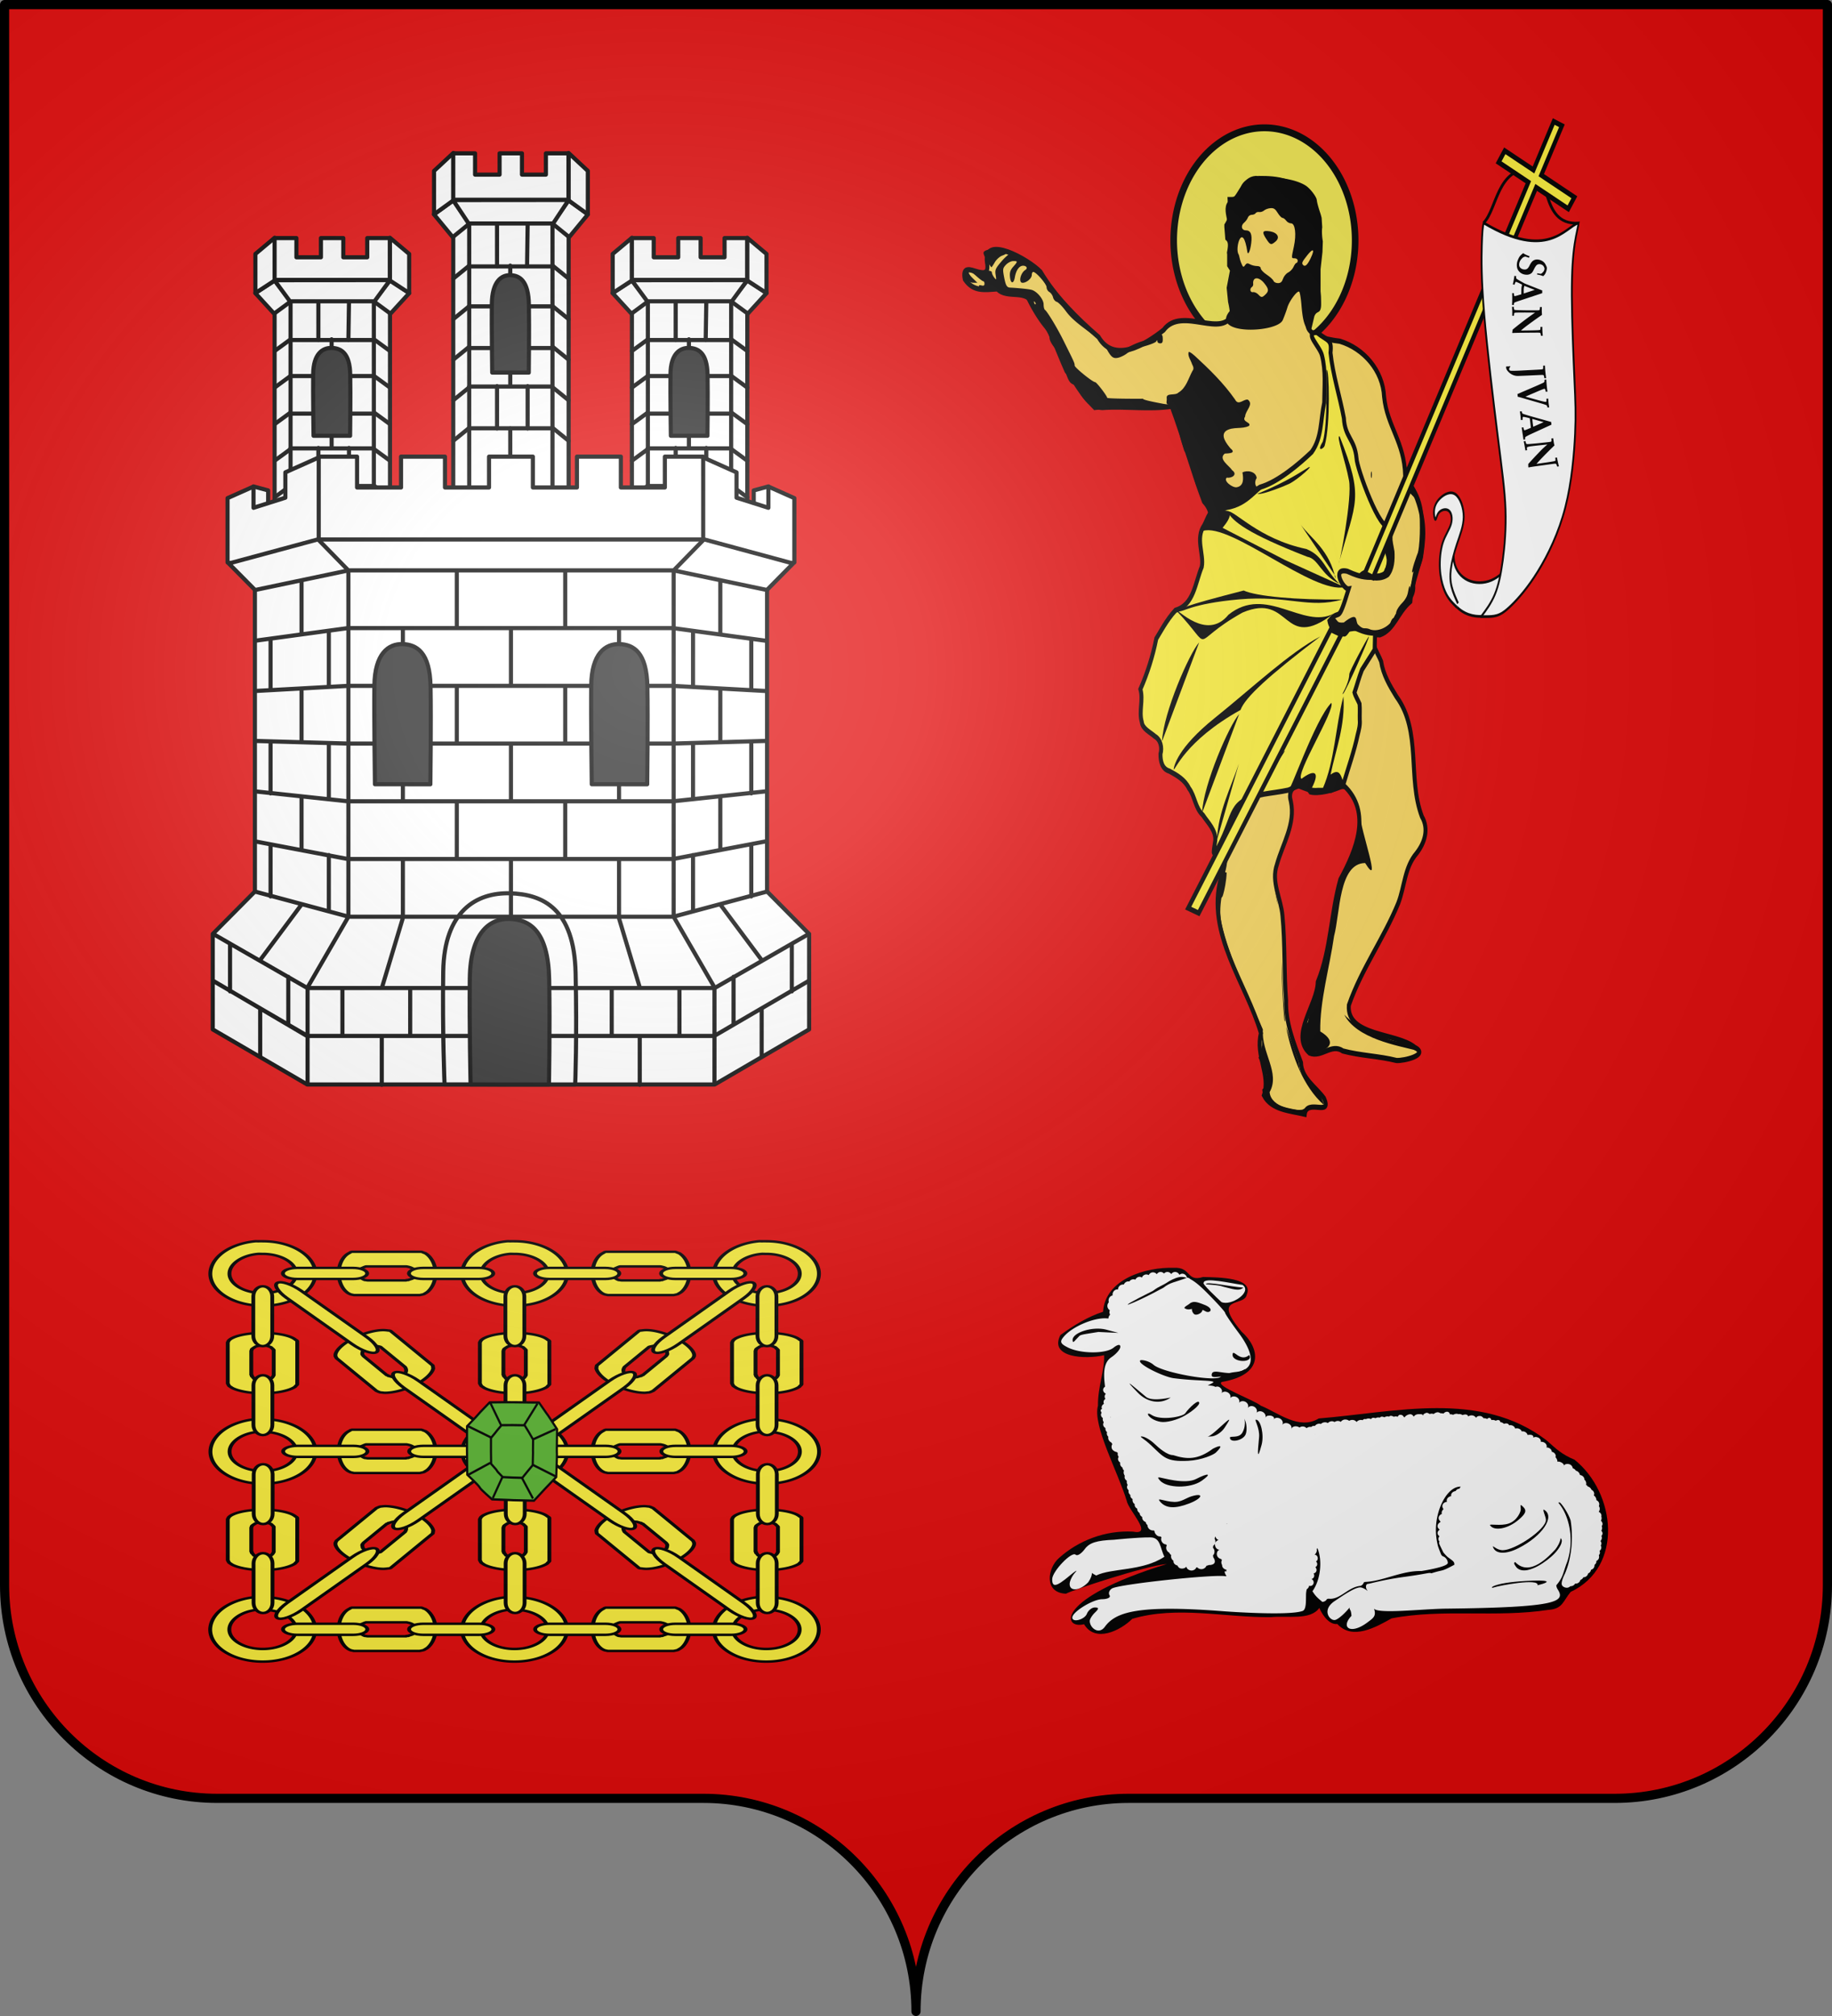 <svg xmlns="http://www.w3.org/2000/svg" xmlns:xlink="http://www.w3.org/1999/xlink" width="600" height="660" version="1.0"><rect width="100%" height="100%" fill="#808080" stroke="none"/><desc>Flag of Canton of Valais (Wallis)</desc><defs><radialGradient xlink:href="#a" id="q" cx="285.186" cy="200.448" r="300" fx="285.186" fy="200.448" gradientTransform="matrix(1.551 0 0 1.35 -227.894 -51.264)" gradientUnits="userSpaceOnUse"/><linearGradient id="a"><stop offset="0" style="stop-color:white;stop-opacity:.314"/><stop offset=".19" style="stop-color:white;stop-opacity:.251"/><stop offset=".6" style="stop-color:#6b6b6b;stop-opacity:.125"/><stop offset="1" style="stop-color:black;stop-opacity:.125"/></linearGradient></defs><g style="display:inline"><path d="M300 658.5c0-38.505 31.203-69.754 69.65-69.754h159.2c38.447 0 69.65-31.25 69.65-69.754V1.5H1.5v517.492c0 38.504 31.203 69.754 69.65 69.754h159.2c38.447 0 69.65 31.25 69.65 69.753" style="fill:#e20909;fill-opacity:1;fill-rule:nonzero;stroke:none;stroke-width:5;stroke-linecap:round;stroke-linejoin:round;stroke-miterlimit:4;stroke-dashoffset:0;stroke-opacity:1"/><g style="fill:#fff;fill-opacity:1"><path d="M122.904 678.295V789.3l-18.302-17.023V671.342z" style="fill:#fff;fill-opacity:1;fill-rule:evenodd;stroke:#000;stroke-width:1.747;stroke-linecap:round;stroke-linejoin:round;stroke-miterlimit:4;stroke-dasharray:none;stroke-opacity:1" transform="matrix(.771 0 0 .778 32.967 -428.092)"/><path d="m115.98 677.05 7.137 5.177 7.98-8.645-8.233-5.304z" style="fill:#fff;fill-opacity:1;fill-rule:evenodd;stroke:#000;stroke-width:1.747;stroke-linecap:round;stroke-linejoin:round;stroke-miterlimit:4;stroke-dasharray:none;stroke-opacity:1" transform="matrix(.771 0 0 .778 32.967 -428.092)"/><path d="m122.864 650.29 8.195 6.814v16.467l-8.195-5.293zM116.202 754.664l6.702 4.844M116.202 739.276l6.702 4.844M116.202 723.888l6.702 4.844M116.202 708.5l6.702 4.844M116.202 693.111l6.702 4.845M73.886 678.295V789.3l18.301-17.023V671.342z" style="fill:#fff;fill-opacity:1;fill-rule:evenodd;stroke:#000;stroke-width:1.747;stroke-linecap:round;stroke-linejoin:round;stroke-miterlimit:4;stroke-dasharray:none;stroke-opacity:1" transform="matrix(.771 0 0 .778 32.967 -428.092)"/><path d="m80.81 677.05-7.137 5.177-7.98-8.645 8.232-5.304z" style="fill:#fff;fill-opacity:1;fill-rule:evenodd;stroke:#000;stroke-width:1.747;stroke-linecap:round;stroke-linejoin:round;stroke-miterlimit:4;stroke-dasharray:none;stroke-opacity:1" transform="matrix(.771 0 0 .778 32.967 -428.092)"/><path d="m73.925 650.29-8.195 6.814v16.467l8.195-5.293zM80.588 754.664l-6.702 4.844M80.588 739.276l-6.702 4.844M80.588 723.888l-6.702 4.844M80.588 708.5l-6.702 4.844M80.588 693.111l-6.702 4.845" style="fill:#fff;fill-opacity:1;fill-rule:evenodd;stroke:#000;stroke-width:1.747;stroke-linecap:round;stroke-linejoin:round;stroke-miterlimit:4;stroke-dasharray:none;stroke-opacity:1" transform="matrix(.771 0 0 .778 32.967 -428.092)"/><path d="m73.803 668.156 6.595 8.877h35.926l6.581-8.916zM73.885 650.436h9.272v8.07h10.406v-8.07h9.513v8.07h10.166v-8.07h9.582v17.607h-48.94zM80.665 677.51v104.884h35.378V677.51M98.103 738.908v-45.884M80.54 693.329h35.252M80.54 708.484h35.252M80.54 724.312h35.252M80.54 738.924h35.252M80.54 754.753h35.252M98.103 782.79v-28.092M92.483 754.867v-16.128M105.484 754.867v-16.128M92.483 693.383v-16.127M105.233 693.383l.25-16.127M274.686 678.295V789.3l-18.302-17.023V671.342z" style="fill:#fff;fill-opacity:1;fill-rule:evenodd;stroke:#000;stroke-width:1.747;stroke-linecap:round;stroke-linejoin:round;stroke-miterlimit:4;stroke-dasharray:none;stroke-opacity:1" transform="matrix(.771 0 0 .778 32.967 -428.092)"/><path d="m267.762 677.05 7.137 5.177 7.98-8.645-8.233-5.304z" style="fill:#fff;fill-opacity:1;fill-rule:evenodd;stroke:#000;stroke-width:1.747;stroke-linecap:round;stroke-linejoin:round;stroke-miterlimit:4;stroke-dasharray:none;stroke-opacity:1" transform="matrix(.771 0 0 .778 32.967 -428.092)"/><path d="m274.646 650.29 8.195 6.814v16.467l-8.195-5.293zM267.984 754.664l6.702 4.844M267.984 739.276l6.702 4.844M267.984 723.888l6.702 4.844M267.984 708.5l6.702 4.844M267.984 693.111l6.702 4.845M225.668 678.295V789.3l18.301-17.023V671.342z" style="fill:#fff;fill-opacity:1;fill-rule:evenodd;stroke:#000;stroke-width:1.747;stroke-linecap:round;stroke-linejoin:round;stroke-miterlimit:4;stroke-dasharray:none;stroke-opacity:1" transform="matrix(.771 0 0 .778 32.967 -428.092)"/><path d="m232.591 677.05-7.136 5.177-7.98-8.645 8.232-5.304z" style="fill:#fff;fill-opacity:1;fill-rule:evenodd;stroke:#000;stroke-width:1.747;stroke-linecap:round;stroke-linejoin:round;stroke-miterlimit:4;stroke-dasharray:none;stroke-opacity:1" transform="matrix(.771 0 0 .778 32.967 -428.092)"/><path d="m225.707 650.29-8.195 6.814v16.467l8.195-5.293zM232.37 754.664l-6.702 4.844M232.37 739.276l-6.702 4.844M232.37 723.888l-6.702 4.844M232.37 708.5l-6.702 4.844M232.37 693.111l-6.702 4.845" style="fill:#fff;fill-opacity:1;fill-rule:evenodd;stroke:#000;stroke-width:1.747;stroke-linecap:round;stroke-linejoin:round;stroke-miterlimit:4;stroke-dasharray:none;stroke-opacity:1" transform="matrix(.771 0 0 .778 32.967 -428.092)"/><path d="m225.585 668.156 6.595 8.877h35.926l6.581-8.916zM225.667 650.436h9.272v8.07h10.406v-8.07h9.513v8.07h10.166v-8.07h9.582v17.607h-48.94zM232.447 677.51v104.884h35.378V677.51M249.885 738.908v-45.884M232.322 693.329h35.252M232.322 708.484h35.252M232.322 724.312h35.252M232.322 738.924h35.252M232.322 754.753h35.252M249.885 782.79v-28.092M244.265 754.867v-16.128M257.266 754.867v-16.128M244.265 693.383v-16.127M257.015 693.383l.25-16.127M198.795 645.676V768.79l-18.302-18.88V637.966z" style="fill:#fff;fill-opacity:1;fill-rule:evenodd;stroke:#000;stroke-width:1.747;stroke-linecap:round;stroke-linejoin:round;stroke-miterlimit:4;stroke-dasharray:none;stroke-opacity:1" transform="matrix(.771 0 0 .778 32.967 -428.092)"/><path d="m191.871 644.297 7.137 5.74 7.98-9.587-8.233-5.883z" style="fill:#fff;fill-opacity:1;fill-rule:evenodd;stroke:#000;stroke-width:1.747;stroke-linecap:round;stroke-linejoin:round;stroke-miterlimit:4;stroke-dasharray:none;stroke-opacity:1" transform="matrix(.771 0 0 .778 32.967 -428.092)"/><path d="m198.755 614.617 8.195 7.557v18.263l-8.195-5.87zM192.093 730.374l6.702 5.373M192.093 713.308l6.702 5.373M192.093 696.242l6.702 5.372M192.093 679.175l6.702 5.373M192.093 662.109l6.702 5.372M149.777 645.676V768.79l18.301-18.88V637.966z" style="fill:#fff;fill-opacity:1;fill-rule:evenodd;stroke:#000;stroke-width:1.747;stroke-linecap:round;stroke-linejoin:round;stroke-miterlimit:4;stroke-dasharray:none;stroke-opacity:1" transform="matrix(.771 0 0 .778 32.967 -428.092)"/><path d="m156.7 644.297-7.136 5.74-7.98-9.587 8.232-5.883z" style="fill:#fff;fill-opacity:1;fill-rule:evenodd;stroke:#000;stroke-width:1.747;stroke-linecap:round;stroke-linejoin:round;stroke-miterlimit:4;stroke-dasharray:none;stroke-opacity:1" transform="matrix(.771 0 0 .778 32.967 -428.092)"/><path d="m149.816 614.617-8.195 7.557v18.263l8.195-5.87zM156.479 730.374l-6.702 5.373M156.479 713.308l-6.702 5.373M156.479 696.242l-6.702 5.372M156.479 679.175l-6.702 5.373M156.479 662.109l-6.702 5.372" style="fill:#fff;fill-opacity:1;fill-rule:evenodd;stroke:#000;stroke-width:1.747;stroke-linecap:round;stroke-linejoin:round;stroke-miterlimit:4;stroke-dasharray:none;stroke-opacity:1" transform="matrix(.771 0 0 .778 32.967 -428.092)"/><path d="m149.694 634.432 6.595 9.845h35.926l6.581-9.888zM149.776 614.78h9.272v8.95h10.406v-8.95h9.513v8.95h10.166v-8.95h9.582v19.527h-48.94zM156.556 644.807v116.321h35.378V644.807M173.994 712.9v-50.888M156.431 662.35h35.252M156.431 679.157h35.252M156.431 696.713h35.252M156.431 712.918h35.252M156.431 730.473h35.252M173.994 761.567v-31.155M168.374 730.6v-17.887M181.375 730.6v-17.887M168.374 662.41v-17.886M181.124 662.41l.25-17.886M283.657 754.946l-6.237 1.671v12.205l9.061-2.428v-7.856z" style="fill:#fff;fill-opacity:1;fill-rule:evenodd;stroke:#000;stroke-width:1.747;stroke-linecap:round;stroke-linejoin:round;stroke-miterlimit:4;stroke-dasharray:none;stroke-opacity:1" transform="matrix(.771 0 0 .778 32.967 -428.092)"/><path d="m255.705 742.643 14.406 6.375v10.657l13.532 4.25v-8.938l11.03 4.875v27.063l-63.718 16zM64.915 754.946l6.236 1.671v12.205l-9.06-2.428v-7.856z" style="fill:#fff;fill-opacity:1;fill-rule:evenodd;stroke:#000;stroke-width:1.747;stroke-linecap:round;stroke-linejoin:round;stroke-miterlimit:4;stroke-dasharray:none;stroke-opacity:1" transform="matrix(.771 0 0 .778 32.967 -428.092)"/><path d="m92.866 742.643-14.406 6.375v10.657l-13.531 4.25v-8.938l-11.031 4.875v27.063l63.718 16z" style="fill:#fff;fill-opacity:1;fill-rule:evenodd;stroke:#000;stroke-width:1.747;stroke-linecap:round;stroke-linejoin:round;stroke-miterlimit:4;stroke-dasharray:none;stroke-opacity:1" transform="matrix(.771 0 0 .778 32.967 -428.092)"/><path d="M115.125 170.813H98.844v35.656h163.312v-35.656h-16.281v12.968h-18.687v-12.969H208.53v12.97h-18.719v-12.97h-18.625v12.97H152.47v-12.97h-18.656v12.97h-18.688z" style="fill:#fff;fill-opacity:1;stroke:#000;stroke-width:1.747;stroke-linecap:round;stroke-linejoin:round;stroke-miterlimit:4;stroke-dasharray:none;stroke-dashoffset:0;stroke-opacity:1" transform="matrix(.771 0 0 .778 28.178 16.605)"/><path d="M92.117 777.268 54.43 787.362l11.094 11.094v126.937l-17.907 17.875v40.157l40.157 23.187h173.024l40.156-23.187v-40.157l-17.875-17.875V798.456l11.062-11.094-37.656-10.094z" style="fill:#fff;fill-opacity:1;fill-rule:evenodd;stroke:#000;stroke-width:1.747;stroke-linecap:round;stroke-linejoin:round;stroke-miterlimit:4;stroke-dasharray:none;stroke-opacity:1" transform="matrix(.771 0 0 .778 32.967 -428.092)"/><path d="m47.792 943.242 40.098 22.821v40.286M65.6 925.43l39.672 10.543M87.705 966.05l17.512-30.015M105.233 935.704V790.638M92.47 777.344l12.633 12.808M65.52 798.54l39.861-8.296M300.835 943.242l-40.097 22.821v40.286M283.027 925.43l-39.672 10.543m17.568 30.077-17.513-30.015M243.395 935.704V790.638M256.157 777.344l-12.632 12.808M283.108 798.54l-39.861-8.296M88.273 986.163h172.025M88.273 966.017h172.025M105.168 936.015h138.235M105.168 790.26h138.235M105.168 814.553h138.235M105.168 838.846h138.235M105.168 863.138h138.235M105.168 887.43h138.235M105.168 911.723h138.235M65.784 819.842l39.2-5.289M65.736 841.012l39.57-2.166M65.71 862.032l39.275 1.106M65.627 883.252l39.358 4.178M65.873 904.35l39.112 7.373M282.336 819.842l-39.2-5.289M282.384 841.012l-39.57-2.166M282.411 862.032l-39.275 1.106M282.493 883.252l-39.357 4.178M282.247 904.35l-39.111 7.373M87.649 986.202l-39.855-23.244M260.832 986.067l39.867-23.018M263.222 794.812v22.191M263.222 839.979v22.191M263.222 885.494v22.192M263.222 930.87l17.635 23.446M280.786 994.729v-19.862M251.632 815.87v23.333M276.38 819.15v21.137M251.632 863.134v23.059M276.38 862.698v21.412M251.632 910.04v23.332M276.38 905.809v21.654M268.848 961.262v19.93M293.595 947.47v19.958M87.723 986.067l-39.868-23.018M85.332 794.812v22.191M85.332 839.979v22.191M85.332 885.494v22.192M85.332 930.87l-17.634 23.446M67.768 994.729v-19.862M96.923 815.87v23.333M72.175 819.15v21.137M96.923 863.134v23.059M72.175 862.698v21.412M96.923 910.04v23.332M72.175 905.809v21.654M79.707 961.262v19.93M54.96 947.47v19.958M151.287 814.414v-24.031M197.34 814.414v-24.031M151.287 862.882v-24.031M197.34 862.882v-24.031M151.287 911.71v-24.03M197.34 911.71v-24.03M128.376 838.567V814.97M174.286 838.567V814.97M220.195 838.567V814.97M128.376 887.083v-23.597M174.286 887.083v-23.597M220.195 887.083v-23.597M128.376 935.77v-23.596M174.286 935.77v-23.596M220.195 935.77v-23.596M146.08 1006.585s-.944-22.055-.564-47.532c.38-25.465 14.152-33.277 28.294-32.908 14.141.37 27.326 6.542 27.943 33.528.618 26.978-.174 46.94-.174 46.94zM119.619 965.4l8.89-29.306M228.9 965.4l-8.89-29.306M119.411 1006.723v-20.344M228.998 1006.723v-20.344M102.705 985.883v-19.724M131.486 985.883v-19.724M217.086 985.883v-19.724M245.866 985.883v-19.724" style="fill:#fff;fill-opacity:1;fill-rule:evenodd;stroke:#000;stroke-width:1.747;stroke-linecap:round;stroke-linejoin:round;stroke-miterlimit:4;stroke-dasharray:none;stroke-opacity:1" transform="matrix(.771 0 0 .778 32.967 -428.092)"/></g><g style="fill:#252525;fill-opacity:1"><path d="M90.432 733.614s-.264-17.537-.158-26.01c.107-8.47 3.962-11.068 7.92-10.945 3.959.123 7.65 2.176 7.822 11.151.173 8.973-.049 25.813-.049 25.813zM242.214 733.614s-.264-17.537-.158-26.01c.107-8.47 3.962-11.068 7.92-10.945 3.959.123 7.65 2.176 7.822 11.151.173 8.973-.049 25.813-.049 25.813zM166.323 707.03s-.264-19.45-.158-28.848c.107-9.393 3.962-12.274 7.92-12.138 3.959.136 7.65 2.413 7.822 12.367.173 9.95-.049 28.628-.049 28.628zM116.51 880.254s-.401-27.99-.24-41.512c.161-13.517 6.005-17.663 12.005-17.467s11.595 3.472 11.857 17.796c.262 14.32-.074 41.197-.074 41.197zM208.617 880.254s-.4-27.99-.24-41.512c.162-13.517 6.006-17.663 12.006-17.467s11.595 3.472 11.857 17.796c.261 14.32-.074 41.197-.074 41.197zM157.139 1006.592s-.566-25.08-.338-44.534c.227-19.446 8.487-25.41 16.968-25.129 8.48.282 16.387 4.995 16.758 25.603.37 20.6-.105 44.08-.105 44.08z" style="fill:#252525;fill-opacity:1;fill-rule:evenodd;stroke:#000;stroke-width:1.747;stroke-linecap:round;stroke-linejoin:round;stroke-miterlimit:4;stroke-dasharray:none;stroke-opacity:1" transform="matrix(.771 0 0 .778 32.967 -428.092)"/></g><path d="M516.766 100.873c4.762-5.159 4.69-20.107 16.766-19.841 6.94.152 2.901 20.715 16.468 19.94" style="fill:none;fill-rule:evenodd;stroke:#000;stroke-width:1px;stroke-linecap:butt;stroke-linejoin:miter;stroke-opacity:1" transform="matrix(.928 0 0 .892 6.371 -17.026)"/><path d="M850.794 207.619a41.27 49.206 0 1 1-82.54 0 41.27 49.206 0 1 1 82.54 0z" style="fill:#ede24e;fill-opacity:1;stroke:#000;stroke-width:3;stroke-miterlimit:4;stroke-dasharray:none;stroke-opacity:1" transform="matrix(.72 0 0 .749 -168.746 -76.81)"/><path d="M409.252 81.783c-7.331-.436-8.268 5.702-12.703 8.636-5.97 1.579.477 8.503-1.625 12.457.68 5.176 1.06 10.636 1.926 15.613.946 4.128-1.558 9.108-.344 13.594-3.998 10.855-25.16-2.59-34.2 6.786-9.11 5.52-24.378 12.8-32.19 2.665-10.779-7.131-21.282-15.076-28.688-24.536-5.997-4.752-28.418-14.192-26.547-3.733 2.456 9.91-13.38-2.71-10.942 6.454 4.272 4.832 9.976 3.928 16.131 3.647 4.81 4.011 15.114-.394 17.518 6.119 8.004 7.15 11.616 16.257 16.643 24.762 5.325 4.588 9.788 13.68 17.775 13.813 11.3-.633 22.915.806 34.285-.48 5.751 11.772 10.062 23.953 15.95 35.862 9.292 7.677-3.926 15.418 1.349 25.348-5.033 14.87-23.164 23.271-23.709 39.9-7.187 10.237-3.594 21.902 6.264 28.838-2.648 8.235 6.702 10.699 13.08 14.412 6.942 10.863 18.528 20.455 11.403 33.339-7.399 21.035 12.487 39.4 19.817 58.492-2.833 8.443 4.865 15.685 1.46 23.423 3.848 5.544 13.127 5.771 20.222 7.099.968-6.132 13.68 1.196 9.543-5.969-4.108-4.299-11.24-7.572-11.393-13.458-3.734-7.595-7.667-15.13-7.382-23.453-1.094-10.627-.459-21.347-1.796-31.908-.721-6.58-5.76-12.704-2.724-19.31 2.837-7.756 9.248-15.294 6.894-23.713-2.414-6.18 6.161-8.024 9.712-3.583 3.849.73 11.444-.579 16.409-2.487 14.224 10.102 6.006 24.63-1.66 35.465-4.702 12.691-4.606 26.251-11.153 38.594-.292 8.726-13.8 20.166-4.063 26.779 5.959 1.843 10.81-3.792 16.486-.774 8.723 1.768 17.843 1.91 26.493 3.574 3.567.207 16.348-2.064 9.136-4.89-8.844-5.623-33.937-4.06-32.675-15.948 6.143-13.514 17.36-25.206 24.45-38.45 3.14-6.253 3.099-13.447 9.025-18.75 4.073-3.98 6.21-9.152 2.645-13.856-7.228-14.572-.067-32.081-12.562-45.165-3.411-4.192-6.632-8.393-7.606-13.295-1.399-2.949-8.406-10.695-.593-9.995 7.192-2.012 8.56-8.284 15.054-12.57.634-7.718 5.574-14.432 6.156-22.153 1.327-9.021-2.475-18.016-8.716-25.352-.38-12.564-8.97-18.54-10.423-29.627-.623-9.917-10.15-18.209-21.889-20.913-7.222-.632-17.542-2.492-15.756-7.297-1.16-9.153.927-18.295.702-27.448-.01-5.899 2.987-14.821-.46-19.877-7.405-5.777-14.733-6.732-24.729-6.68zm-16.75 261.43c-.154 5.758-4.04 14.943-.932 2.53l.909-2.42.023-.11zm22.463 77.298c1 4.27-5.221 5.633 0 0z" style="fill:#f7d55d;fill-opacity:1;fill-rule:evenodd;stroke:#000;stroke-width:1.962;stroke-linecap:butt;stroke-linejoin:miter;stroke-miterlimit:4;stroke-dasharray:none;stroke-opacity:1" transform="matrix(.662 0 0 .869 141.252 -12.63)"/><path d="M368.749 167.798c0-.385-.66-.515-1.608-.317-.884.185-2.042.048-2.573-.305-.72-.477-1.325-.381-2.375.379-1.206.873-2.811 1.007-11.138.932-5.35-.049-10.551-.131-11.557-.183-1.005-.052-4.017.096-6.693.33l-4.865.423-3.4-2.718c-1.894-1.516-3.59-3.488-3.833-4.458-.308-1.233-1.046-1.909-2.537-2.325-2.49-.694-3.033-1.424-5.437-7.315-1.178-2.886-2.724-5.27-4.35-6.71-1.422-1.259-2.523-2.856-2.523-3.659 0-.806-1.19-2.525-2.742-3.959-2.67-2.467-6.026-6.571-8.258-10.098-1.221-1.929-1.562-2.01-15.63-3.722-4.447-.54-8.11-1.275-8.269-1.656-.181-.436.262-.57 1.22-.37 1.06.221 1.504.035 1.504-.632 0-.52-.27-.945-.6-.945s-1.952-.926-3.605-2.058c-3.606-2.469-5.057-1.66-1.624.904l2.327 1.739-2.088-.019c-1.382-.012-2.551-.526-3.455-1.517-1.173-1.288-1.233-1.699-.425-2.907 1.052-1.57 1.858-1.698 4.852-.764 1.132.353 3.457.626 5.166.606 2.051-.024 3.108.217 3.108.708 0 .41.514 1.256 1.142 1.88 1.076 1.069 1.118 1.012.716-.981-.383-1.906-.09-2.416 2.948-5.118 1.855-1.65 3.984-3.001 4.73-3.001s2.245.658 3.33 1.462 2.563 1.462 3.285 1.462 1.523.272 1.78.604c.256.332 1.877 1.134 3.602 1.782 2.263.851 3.585 1.878 4.75 3.69 2.322 3.61 26.787 23.364 33.625 27.15l2.505 1.386 4.885-2.078c2.686-1.143 6.26-2.254 7.942-2.47 1.873-.239 3.341-.813 3.788-1.482.481-.719 1.534-1.091 3.082-1.09 2.106 0 2.359.183 2.428 1.754.06 1.34-.241 1.754-1.28 1.754-.746 0-1.362-.33-1.368-.731-.009-.56-.153-.553-.616.032-.333.42-3.181 1.278-6.329 1.907s-6.737 1.757-7.976 2.506-3.307 1.526-4.596 1.728c-2.508.392-3.518-.29-6.187-4.177-.67-.975-2.48-2.464-4.022-3.309-10.047-5.501-12.922-7.37-15.645-10.166-1.683-1.73-3.682-3.275-4.441-3.434-.76-.158-1.58-.922-1.823-1.696s-1.062-1.673-1.82-1.998-1.378-1.138-1.378-1.808c0-1.214-5.195-5.76-6.583-5.76-.401 0-.73.512-.73 1.137 0 1.28-2.58 2.958-4.55 2.958-2.149 0-1.1-3.69 1.381-4.862 1.276-.602.567-1.572-1.148-1.572-1.864 0-3.462 1.691-4.042 4.278-.615 2.745-2.157 2.582-2.463-.26-.163-1.522.249-2.434 1.646-3.64 2.31-1.994 2.31-2.133.002-2.133-1.024 0-2.636.62-3.582 1.376-1.522 1.218-1.65 1.674-1.116 3.948.9 3.82 1.435 4.613 3.164 4.678 3.975.15 9.028.545 10.51.822 2.71.508 6.048 3.542 6.048 5.499 0 .957.297 1.887.66 2.066 1.087.537 5.91 6.591 8.947 11.232 5.684 8.682 5.75 8.793 5.75 9.746 0 .763 8.907 6.255 10.145 6.255.699 0 5.942 5.203 5.942 5.896 0 .242 7.98.396 17.733.343-.245.788 17.492 2.745 16.637 3.051m-69.836-39.12c-.579-.75-1.097-.75-1.097 0 0 .322.349.585.775.585s.57-.263.322-.585m-24.035-15.885c-1.095-1.338-1.83-2.771-1.63-3.185.5-1.044 4.576-1.521 8.362-.978 3.659.524 3.974 1.368.828 2.215-1.207.325-2.842 1.443-3.635 2.486-.792 1.042-1.552 1.895-1.687 1.895-.136 0-1.143-1.095-2.238-2.433M410.72 81.15c-5.355.055-8.695 1.197-9.963 3.418-1.93 3.378-2.833 4.167-4.822 4.167h-2.034l.252 3.948c.226 3.47.056 4.137-1.806 6.416v.932l.457 4.441.069.403c1.34.64 1.58 1.705.754 4.807l.114.713v4.423l1.371 1.663-1.622 6.47.708 5.356v.018c.313 1.01.625 2.27.8 3.4-9.85 9.174 23.32 8.263 26.234 3.418.79-1.398 1.828-3.555 2.308-4.789.943-2.423 4.856-6.42 5.827-5.94.328.162.827 2.334 1.097 4.825.693 6.387 1.488 8.317 4.434 10.839l1.965-6.36c1.232-2.387 2.934-.735 3.336-3.84.057-.818.015-2.053-.045-3.728l-.206-1.9v-8.317l.937-6.47.183-4.022c-.414-1.691-.563-3.922-.32-5.136l.023-.11-.297-3.582a18 18 0 0 0-.8-2.139c-.848-1.91-1.531-3.87-1.531-4.35 0-.023-.021-.048-.023-.073l-.16-.585c-.727-1.525-3.441-4.104-5.462-5.063-4.13-1.96-11.35-3.105-20.68-3.253q-.562-.008-1.098 0" style="fill:#000;fill-opacity:1" transform="matrix(.662 0 0 .869 141.252 -12.63)"/><path d="M415.748 92.94c1.223.035 1.953.5 2.97 1.772.827 1.033 1.897 1.889 2.377 1.9.48.013 1.303.48 1.828 1.043s1.618 1.023 2.423 1.023c2.057 0 2.718 4.151 1.394 8.774-1.283 4.477-1.293 4.387.434 4.387.812 0 1.462.39 1.462.877 0 .482-.28.877-.617.877s-.979.672-1.44 1.48c-.46.81-1.659 1.76-2.65 2.121-.992.361-2.136 1.419-2.537 2.34-.534 1.226-1.204 1.663-2.514 1.663-.983 0-1.968-.372-2.193-.84-.225-.47-1.754-1.537-3.382-2.359s-2.948-1.88-2.948-2.358c0-.544-.7-.877-1.874-.877-1.032 0-2.581-.296-3.428-.658-1.248-.534-1.715-.458-2.468.366-.837.915-1.029.797-2.057-1.17-.627-1.2-.818-2.628-1.142-2.98-1.961-2.126 2.002-12.762 4.364-.84.238 1.197 1.32.122 1.897-3.363.55-3.32-.285-4.808-2.72-4.808-2.067 0-2.583-1.73-.845-2.851.81-.522 1.673-1.411 1.92-1.974s1.103-1.024 1.897-1.024c.793 0 1.659-.266 1.92-.603s1.052-.534 1.759-.438c.707.095 1.792-.167 2.422-.585s2.057-.813 3.176-.878c.197-.011.397-.023.572-.018" style="fill:#f7d55d;fill-opacity:1" transform="matrix(.662 0 0 .869 141.252 -12.63)"/><path d="M412.777 101.566c-1.604.091-1.452.909.183 2.833 2.108 2.483 2.476 2.575 4.73 1.115 2.31-1.496 1-3.337-2.72-3.82-.933-.12-1.658-.158-2.193-.128" style="fill:#000;fill-opacity:1" transform="matrix(.662 0 0 .869 141.252 -12.63)"/><path d="M435.995 108.86c.537.018.265 1.059-.983 3.015-1.613 2.528-2.719 3.272-3.68 2.504-.857-.686-.579-1.176 2.012-3.655 1.33-1.274 2.233-1.88 2.65-1.865M408.16 119.387c1.08-.068 2.566.545 3.954 1.865 2.244 2.132 2.343 2.941.549 4.24-1.678 1.215-1.999 1.216-3.588-.055-.708-.566-1.86-.948-2.56-.84-1.38.212-1.794-1.31-.525-1.938.413-.204.698-.682.64-1.06-.215-1.395.453-2.143 1.53-2.212" style="fill:#f7d55d;fill-opacity:1" transform="matrix(.662 0 0 .869 141.252 -12.63)"/><path d="M437.563 139.78c-5.42.273 1.958 5.268 3.074 8.612 1.994 6.006 1.184 11.623 1.116 17.83-1.895 6.781-1.104 13.2-6.201 18.614-6.29 4.59-16.783 11.328-25.48 13.233-8.562 4.121-12.793 4.858-21.435 8.518-3.57.025-4.325 3.024-6.262 5.867-4.498 4.88-.032 10.88-1.188 15.61-3.372 6.27-3.95 14.327-13.003 16.377-4.378 3.54-8.038 8.96-9.506 10.692-1.71 6.56-4.367 12.956-7.861 19.046 1.518 4.102-.843 8.25.685 12.356.332 2.576 4.153 3.853 6.445 5.392 2.863 1.267 3.706 4.249 2.81 6.653-.033 2.672.734 5.652 4.41 6.47 3.835 1.598 7.61 3.242 9.667 6.434 3.03 3.068 3.062 7.454 6.924 10.145 2.58 2.99 6.458 5.662 6.102 9.596-.479 2.79-2.057 7.783 1.622 2.34 8.792-12.732 4.548-17.114 22.35-19.832 4.065-.539 8.207-.86 12.225-1.536 1.72-.488 3.44-1.312 5.165-1.59 2.991.873 6.015 2.011 9.278 1.718 2.246-.052 4.556.108 6.764-.073 2.017-.807 4.039-1.624 6.056-2.43 2.401-6.165 5.266-12.22 7.015-18.535.638-1.846 1.254-3.696 1.006-5.63-.065-1.976.134-3.993-.092-5.94-.781-1.433-2.006-2.847-2.513-4.295 1.264-2.84 2.267-5.78 3.702-8.554 2.094-2.52 4.189-5.047 6.284-7.567.061-2.083.121-4.17.183-6.251-4.466.059-7.676-1.184-11.36-2.439-1.04-.832-3.15 3.514-4.19 2.681-2.75.546-6.207-1.675-7.016-4.825 5.572-5.273 3.75 2.282 9.52-12.066-2.464.295-8.772-8.105-.675-6.647 2.206.657 10.487 4.231 19 .814 2.327-3.84 3.076-14.29 1.759-18.223-4.047 3.768-16.144-21.612-16.202-25.188-.864-7.18-5.741-7.775-6.261-15.134-1.954-8.059-5.492-16.345-6.605-24.602.742-5.182-1.281-4.35-6.74-7.64-.213-.003-.397-.009-.572 0z" style="fill:#fcef3c;fill-opacity:1;stroke:#000;stroke-width:1.962;stroke-miterlimit:4;stroke-dasharray:none;stroke-opacity:1" transform="matrix(.662 0 0 .869 141.252 -12.63)"/><path d="M479.478 181.175c-.482 3.015.458 6.13 1.816 8.878.845 3.684-.12 8.1 3.747 10.892 2.8 1.949 4.357 4.725 3.944 7.71.226 6.297.297 12.776-2.315 18.796-1.26 3.267-1.664 6.692-2.596 10.004-2.393 3.569-5.957 6.547-8.213 10.208-2.151 3.354-8.327 5.251-11.964 3.8-2.394-.641-2.555.566-5.495-1.704-1.398-1.4.486-5.126-6.977-.707-4.076.273-2.385-.923-5.77-2.377.334-1.307-2.935 4.069 3.336 7.389 5.763-2.784 13.604-1.92 21.517-.945 4.886.178 6.028-4.76 9.097-6.967 2.69-3.409 7.647-6.28 7.162-10.764-.05-3.97 3.05-7.328 3.923-11.095.72-5.495.245-11.045-.095-16.547-.422-3.723-2.152-7.298-4.859-10.324-3.051-5.145-4.633-10.734-6.258-16.247m-6.115 31.666c-4.289 1.13-2.447 4.443-2.283 7.08.3 2.976 3.183 5.96.628 8.942-.76 2.465-4.552 1.6-5.013 1.585-2.692-4.295-12.945 2.2-5.22 1.713 3.848 1.37 8.677 1.636 12.213-.32 2.806-2.587 3.08-6.321 2.819-9.596-.532-2.815-1.812-5.603-1.319-8.48-.388-.523-1.82-.147-1.825-.924M374.755 147.09c-.804 1.397 1.04 3.175 1.629 4.657.583.862 1.087 1.721.153 2.554-1.994 2.848-3.11 6.428-6.888 8.116-1.594 1.312-6.137-.073-5.832 2.113.24.75-.647 2.281.639 2.249 1.107.816 2.698 1.366 2.864 2.701 1.26 2.714 2.169 5.508 2.822 8.354.525 2.224 1.472 4.385 2.362 6.521 1.184 1.423 2.517 2.786 3.02 4.482.86 1.86 1.772 3.708 1.932 5.707.254 2.121 1.75 3.97 2.613 5.957 1.104 2.18 4.392 4.734 6.082 6.676 15.207-.036 18.694-4.719 25.99-9.31-3.318 1.979-5.786-.865-3.794-3.268-.381-2.493-4.697-3.036-7.047-2.08.479 2.085.877 5.093-2.851 5.578-2.086.26-6.834-2.464-4.875-3.633 2.341.339 5.606-1.14 2.627-2.786-1.496-1.784-7.02-4.203-3.636-6.266 1.776-.072 5.914-.076 2.848-1.93-1.783-1.64-5.3-4.877-2.16-6.67 3.453-1.662 7.728-.484 11.27-1.82 1.49-1.406-3.81-1.401-1.889-3.537.027-2.174 4.502-4.616 1.281-6.384-2.2-.2-4.613 2.463-6.271-.03-5.673-6.177-12.744-11.43-19.932-16.458-.925-.542-1.798-1.293-2.957-1.493" style="fill:#000;fill-opacity:1" transform="matrix(.662 0 0 .869 141.252 -12.63)"/><path d="m555.309 60.31-10.012 18.258-14.217-7.224-3.037 4.345 14.714 7.494-80.884 147.322 4.041 1.61 80.707-146.983 15.845 8.061 3.038-4.344-16.37-8.333 10.216-18.595z" style="fill:#fcef3c;fill-opacity:1;stroke:#000;stroke-width:1.962;stroke-miterlimit:4;stroke-dasharray:none;stroke-opacity:1" transform="matrix(.662 0 0 .869 141.252 -12.63)"/><path d="M458.847 329.393c-.974 7.35-7.848 12.9-10.364 19.96-2.658 12.077-4.052 24.599-10.041 36.028-.92 4.88-3.728 9.401-4.758 14.137-3.505 2.738-4.289 8.85-.64 11.103 6.658 1.304 18.056-2.374 6.753-7.507-.255-11.573 4.605-24.018 6.838-35.934 2.997-8.502 2.246-27.42 15.365-27.515 8.759 10.732-2.669-13.332-2.303-17.546M391.982 338.714c6.507-6.268 12.269-14.44 13.048-23.012 38.914-38.828 1.775-8.785-13.048 23.012M452.46 311.833c-2.426-4.478-2.432-8.358-7.562-5.464 2.556-9.422 7.344-18.58 6.362-29.343h-.046c-3.931 11.347-4.245 24.289-10.198 34.592M435.632 311.37c4.554-6.79.53-6.752-5.122-3.42-3.334-1.567 16.89-26.138 14.764-28.621-8.095 6.164-21.238 35.568-20.999 32.248 2.573-1.078 4.264-.763 5.21-.983 3.151.469 8.89 6.576 6.147.776M392.873 340.341c-3.003 3.097-2.124 8.432-3.933 12.471-.831 14.798 9.565 27.713 16.262 40.966 3.368 5.912 8.594 12.831 4.056 19.2 2.117 3.814 7.36 8.408 1.851 12.008.41 5.325 6.776 6.433 12.209 7.46 6.325 3.917 10.211-1.395 13.888-.806-1.198-.838-3.948.027-6.293.947-2.964.447-15.498-.702-16.17-6.614 5.371-7.275-4.184-14.898-3.33-23.588-7.327-13.214-16.327-26.112-20.546-40.179-1.98-7.451 2.233-14.735 2.006-21.865M417.028 349.005c2.569 9.906 2.114 6.222 0 0" style="fill:#000;fill-opacity:1" transform="matrix(.662 0 0 .869 141.252 -12.63)"/><path d="M420.707 376.842c-.16 5.269 1.25 26.124 1.71 21.995-1.035-7.311-1.252-14.653-1.71-21.995M451.671 396.802c6.126 9.006 25.937 11.586 35.923 13.507-1.98-3.332-9.484-2.924-13.795-4.23-7.735-2.348-16.207-4.454-22.128-9.277M422.878 401.444c2.875 10.824 8.516 22.5 18.64 29.298-1.42-6.234-12.373-8.997-12.239-15.69-2.075-4.553-4.252-9.076-6.401-13.608M449.318 409.78c5.729 1.285 9.705 1.265 0 0" style="fill:#000;fill-opacity:1" transform="matrix(.662 0 0 .869 141.252 -12.63)"/><g style="fill:#000;fill-opacity:1"><path d="M-1165.928 419.839c0-1.616 12.077-23.248 13.154-24.112 1.472-1.18-15.75 35.831-17.4 36.922-1.704 1.126 3.976-5.963 4.246-12.81M-1137.517 385.368c.614-1.147 1.36-1.842 1.66-1.544.823.825-.497 3.63-1.71 3.63-.739 0-.724-.64.05-2.086M-1134.049 379.453c.404-1.375 2.18-3.85 3.949-5.5 2.263-2.112 3.442-4.332 3.983-7.5.96-5.627 1.996-3.427 1.123 2.39-.497 3.315-1.656 5.247-5.214 8.687-3.953 3.822-4.475 4.084-3.841 1.923M-1123.157 352.163c.927-3.962 4.721-13.917 5.143-13.495.912.912-2.44 13.095-4.015 14.592-1.692 1.608-1.749 1.553-1.128-1.097M-1166.2 294.9c-2.374-12.225-8.928-29.193-6.309-28.188 16.746 40.198 11.023 41.676-.437 81.386 0 2.355 9.279-42.1 6.747-53.197M-1228.176 303.736c19.986-7.628 31.342-15.337 34.374-16.904 4.673-2.416-6.289 7.227-12.66 10.38-1.574.779-18.478 7.507-21.714 6.524M-1151.33 291.453c0-1.925.205-2.712.457-1.75.251.963.251 2.538 0 3.5-.252.963-.457.175-.457-1.75M-1183.904 270.127c3.581-10.878 2.188-45.74 2.7-46.262 1.506-1.541 2.703 35.124-1.426 48.852-.612 2.036-5.874 4.537-1.274-2.59" style="fill:#000;fill-opacity:1" transform="matrix(.484 0 0 .508 1006.235 7.37)"/></g><path d="m444.966 251.731-70.506 104.93 5.197 1.869 70.506-104.93z" style="fill:#fcef3c;fill-opacity:1;stroke:#000;stroke-width:1.962;stroke-miterlimit:4;stroke-dasharray:none;stroke-opacity:1" transform="matrix(.662 0 0 .869 141.252 -12.63)"/><g style="fill:#fff;fill-opacity:1;stroke:#000;stroke-width:2.431;stroke-miterlimit:4;stroke-dasharray:none;stroke-opacity:1"><path d="M854.82 320.989c6.001 8 12.001 16 15.001 26s3 22 0 32-9 18-17 21-18 1-22 2-2 5 1 8 7 5 15 5 20-2 29-6.533c9-4.467 15-11.467 19-18.467s6-14 7-20.467c1-6.533 1-12.533.467-17.533-.467-5-1.467-9-2.467-13" class="Blau Rand2" style="fill:#fff;fill-opacity:1;fill-rule:evenodd;stroke:#000;stroke-width:2.431;stroke-linecap:butt;stroke-linejoin:miter;stroke-miterlimit:4;stroke-dasharray:none;stroke-opacity:1" transform="matrix(-.03 .361 -.241 0 598.217 -124.06)"/><path d="M894.421 390.989c-2.2 3.667-4.4 7.333-7 10.667s-5.6 6.333-10.067 9.333c-4.533 3-10.533 6-18 7.467-7.533 1.533-16.533 1.533-23.533-.934-7-2.533-12-7.533-17-9.066-5-1.467-10 .533-12 4.533s-1 10 1.466 13c2.534 3 6.534 3 6.534 4s-4 3-8 3-8-2-11.467-7c-3.533-5-6.533-13-3.533-20s12-13 20.466-14c8.534-1 16.534 3 24.534 6s16 5 22.533 5.533c6.467.467 11.467-.533 16.467-3.066 5-2.467 10-6.467 15-10.467M902.821 356.989v-7.467c0-3.533 0-8.533-1-13.533s-3-10-9-18.467c-6-8.534-16-20.534-31-32.534s-35-24-58-30-49-6-67-5-28 3-49 7c-21.001 4-53.001 10-76.001 13s-37 3-47 2-16-3-19-3c3.558 17.393 34.72 37.456 0 129 3 1 9 1 21 0s30-3 62-11 78-22 110-32 50-16 67-19 33-3 46-2 23.001 3 31.001 7 14 10 20 16z" class="Blau Rand2" style="fill:#fff;fill-opacity:1;fill-rule:evenodd;stroke:#000;stroke-width:2.431;stroke-linecap:butt;stroke-linejoin:miter;stroke-miterlimit:4;stroke-dasharray:none;stroke-opacity:1" transform="matrix(-.03 .361 -.241 0 598.217 -124.06)"/></g><path d="m534.233 109.664-.264.626q-1.584-.288-1.883-.278-.297.01-.888.275c-.393.177-.803.64-1.104.992-.3.351-.579.908-.659 1.308-.138.687-.014 1.394.486 1.84q.75.668 1.989.738 1.14.065 1.8-.312c.442-.257.825-.741 1.15-1.501.48-1.13.984-1.729 1.434-2.067q.674-.507 1.671-.685.998-.178 2.195.045 2.01.373 3.008 1.575c.666.8 1.077.967.792 2.387-.112.556-.2.722-.381 1.149s-.423.572-.74 1.002l-.27.066q-.692-.138-1.254-.201a39 39 0 0 0-1.947-.14l.055-.47q1.709.06 1.928-.002.383-.12.86-.666c.318-.365.492-.503.59-.99.134-.668-.055-.84-.429-1.268q-.56-.642-1.705-.793a3.3 3.3 0 0 0-1.28.065q-.584.156-.95.526c-.243.246-.527.633-.92 1.507-.345.793-.55 1.22-.764 1.5-.348.459-.802.722-1.409.951q-.91.344-2.264.306c-1.568-.044-2.876-.569-3.81-1.422s-1.315-2.395-.911-3.751c.18-.604.488-1.429.862-1.88q.562-.678 1.476-1.343.695.268 1.286.424a37 37 0 0 0 2.25.487m-5.466 8.56q.011.696.156.862c.07.076.34.226.82.393q1.421.48 3.95 1.237l9.535 1.85.18 1.079-11.3 4.188q-2.2.815-2.395.983-.195.165-.143.95l-.927.068a36 36 0 0 0-.78-4.673l.928-.069q.201.87.317.998.116.129.36.111.209-.015 1.382-.414l1.807-.623a87 87 0 0 0-.317-2.034c-.108-.65.005-1.316.016-1.852l-1.26-.352a26 26 0 0 0-1.539-.358 2.3 2.3 0 0 0-.42-.053q-.255-.005-.367.136-.113.142-.266 1.032l-.933-.02q.113-.72.165-1.798c.033-.684.047-1.264.021-1.668zm10.533 4.504-5.651-1.084c-.059.452-.166.904-.075 1.446q.141.852.326 1.625zm-10.524 7.869.924-.086q.243.887.396 1.029.11.094.318.127.281.056 1.88-.07 2.649-.203 3.99-.327l4.648-.448q1.848-.171 2.117-.279a.4.4 0 0 0 .212-.161q.101-.159.02-1.135l.923-.086q.188 1.161.305 1.716.13.614.35 1.391a222 222 0 0 0-6.216 4.454 60 60 0 0 0-3.576 2.834l4.339-.476q2.464-.27 4.24-.51 1.055-.146 1.274-.26a.25.25 0 0 0 .147-.18q.026-.123-.1-1.037l.92-.1q.143.8.338 1.586.267 1.077.54 1.946l-.921.1q-.279-.807-.42-.963a.5.5 0 0 0-.19-.136.9.9 0 0 0-.274-.06q-.276-.023-1.702.127l-4.388.459-4.418.47q-1.774.195-3.537.44l-.177-.078q.022-.908.009-1.28a155 155 0 0 1 6.826-5.354 92 92 0 0 1 3.579-2.546l-4.278.398q-1.749.162-4.204.428-1.809.19-2.067.297a.3.3 0 0 0-.164.127q-.091.15.001 1.073l-.923.086a31 31 0 0 0-.28-1.703q-.09-.424-.46-1.813m20.345 21.75.913-.126q.366 1.458.642 2.339.402 1.278.898 2.575l-.913.126q-.072-.23-.358-.817-.12-.24-.244-.31a.66.66 0 0 0-.307-.074q-.347-.02-2.414.26l-4.418.596-3.333.44q-2.7.36-3.246.39a8.4 8.4 0 0 1-2.664-.284 8.3 8.3 0 0 1-2.47-1.147q-.88-.6-1.084-1.252a1.3 1.3 0 0 1-.024-.547q.762-.068 1.022-.104.273-.037.967-.172l.174.157q-.618.561-.436 1.14.09.288.382.406t1.437.004q1.772-.17 4.403-.534l8.387-1.178q2.152-.298 2.545-.42.247-.08.31-.22.064-.141-.17-1.247m1.716 5.47.913-.127q.355 1.383.712 2.525.318 1.012.772 2.208l-.913.126q-.35-.826-.515-.972a.5.5 0 0 0-.415-.113q-.315.044-2.375.963l-6.853 3.1 6.595.728q3.64.404 4.312.304.25-.038.305-.209.057-.17-.169-1.075l.91-.135q.369 1.33.52 1.775.158.47.638 1.66l-.91.136q-.354-.711-.544-.804-.264-.142-2.773-.465l-8.72-1.023c-1.727-.217-3.113-.397-4.123-.458l-.331-1.055 8.415-3.835q2.876-1.319 3.885-1.828.6-.294.7-.463.1-.168-.036-.963m-9.49 13.732q.283.67.488.805.144.091.937.216 1.557.23 4.29.541l10.254 1.151.357 1.059-10.467 5.03q-1.983 1.03-2.138 1.215t.079.953l-.9.163a39 39 0 0 0-.822-2.207c-.335-.822-.649-1.771-.952-2.513l.91-.135q.344.849.48.969.137.12.376.084.205-.03 1.306-.513l1.693-.751a92 92 0 0 0-1.26-3.738l-1.353-.132q-.553-.053-1.623-.09-.243-.01-.427.017-.249.038-.305.193-.055.156.13 1.044l-.91.135a19 19 0 0 0-.516-1.768 15 15 0 0 0-.613-1.581zm12.092 3.162-6.07-.692q.168.67.438 1.47.282.835.593 1.59zm-8.93 8.612.9-.163q.408.86.587.988.127.085.34.1.29.03 1.851-.228 2.59-.421 3.896-.658l4.527-.832q1.8-.325 2.046-.454.144-.072.18-.178.071-.165-.195-1.127l.9-.162q.406 1.134.627 1.676c.163.399.281.616.552 1.111a181 181 0 0 0-5.053 5.063c-1.202 1.242-2.17 2.3-2.912 3.182l4.189-.89q2.379-.506 4.083-.914 1.012-.245 1.205-.38a.22.22 0 0 0 .105-.193q-.001-.123-.325-1.016l.888-.189q.316.778.68 1.537.501 1.041.96 1.874l-.889.188q-.453-.771-.625-.913a.6.6 0 0 0-.22-.116 1 1 0 0 0-.283-.033q-.278.005-1.656.29l-4.24.878-4.27.891q-1.714.364-3.403.777l-.192-.06q-.177-.9-.271-1.267c1.43-1.632 3.273-3.631 5.52-5.971 1.138-1.183 2.138-2.02 2.983-2.748l-4.168.752q-1.704.308-4.089.777c-1.173.227-1.798.474-1.95.562a.24.24 0 0 0-.131.143q-.054.157.262 1.059l-.89.184c-.307-.772-.584-1.448-.72-1.78q-.168-.413-.8-1.76" style="font-size:12px;font-style:normal;font-weight:400;line-height:125%;fill:#000;fill-opacity:1;stroke:none;stroke-width:1px;stroke-linecap:butt;stroke-linejoin:miter;stroke-opacity:1;font-family:Book Antiqua" transform="matrix(.622 .08 -.113 .811 181.059 -47.769)"/><path d="M430.357 299.376c-2.845 8.914-7.242 17.393-7.73 27.888l.033.004M419.833 206.68c10.198-1.86 7.63 2.502 4.776 6.132l22.075 11.835 21.032 9.92c-11.078 2.7-40.353-23.78-50.031-20.623" style="fill:#000;fill-opacity:1;display:inline" transform="matrix(.928 0 0 .892 6.371 -17.026)"/><path d="M407.341 301.468c.1-1.041 1.19-7.738 14.484-18.849s26.488-24.058 37.302-29.96c-18.353 14.533-26.587 22.42-28.175 26.984-19.84 11.508-23.115 22.47-23.61 21.825" style="fill:#000;fill-opacity:1;fill-rule:evenodd;stroke:none;stroke-width:1px;stroke-linecap:butt;stroke-linejoin:miter;stroke-opacity:1" transform="matrix(.928 0 0 .892 6.371 -17.026)"/><path d="M408.234 243.121c.1-1.041 10.714 11.508 18.453 1.588 13.293-11.111 26.29 5.506 37.103-.397-18.353 14.534-14.683-8.135-32.143-.397-19.841 11.508-9.226 14.732-23.413-.794" style="fill:#000;fill-opacity:1;fill-rule:evenodd;stroke:none;stroke-width:1px;stroke-linecap:butt;stroke-linejoin:miter;stroke-opacity:1;display:inline" transform="matrix(.928 0 0 .892 6.371 -17.026)"/><path d="M430.452 281.173c-3.44 3.953-12.6 25.726-13.087 36.222l.033.003M416.336 254.866c-3.441 3.953-12.6 25.726-13.087 36.222l.032.003" style="fill:#000;fill-opacity:1;display:inline" transform="matrix(.928 0 0 .892 6.371 -17.026)"/><path d="M426.162 206.647c2.848-.28 11.054 10.23 27.98 13.928 6.263 2.576 6.621 7.877 11.739 12.806-6.738-3.355-7.353-9.239-11.371-9.942-21.252-8.63-26.31-12.918-28.348-16.792M409.474 243.32c.808.665 3.797-2.677 21.051-4.254s24.514 3.543 36.327.048c-16.234.22-30.439-1.196-34.792-3.292-22.156 5.936-22.693 6.692-22.586 7.499" style="fill:#000;fill-opacity:1;fill-rule:evenodd;stroke:none;stroke-width:1px;stroke-linecap:butt;stroke-linejoin:miter;stroke-opacity:1;display:inline" transform="matrix(.928 0 0 .892 6.371 -17.026)"/><path d="M452.234 211.73c3.44 4.796 10.355 9.452 12.245 19.948l-.032.003v-1.122" style="fill:#000;fill-opacity:1;display:inline" transform="matrix(.928 0 0 .892 6.371 -17.026)"/><path d="M-82.943 345.045c-3.923-.226-2.816 3.45-6.62 2.187-3.746.085-11.649.152-10.021 4.196.528 3.047 8.239.1 1.17 8.852-4.15 3.865-5.362 10.226 4.501 11.962 1.908.85-7.43 4.364-8.904 5.682-3.974 1.67-8.75 5.906-13.246 3.039-17.627-1.485-37.043-6.823-52.181 5.22-2.319 2.134-3.45 3.323-6.409 4.62-9.508 7.96-11.241 25.573.89 31.514 1.777 2.227 1.804 4.066 5.12 4.283 11.828 1.916 24.172-.33 35.907 2.031 3.572 2.103 8.925 5.289 12.406 1.344 2.265.267 3.91-3.188 4.125-3.844 2.015 3.036 7.376 1.811 11.074 2.21 10.566.121 21.512-2.776 31.782.405 2.68 2.782 8.453 5.788 11.03 1.282 4.849 1.298 7.012-6.024-18.967-14.367 5.005.459 21.896 6.296 23.109 7.091 5.204-.234 4.173-6.222 1.59-8.524-4.419-4.143-10.556-6.635-16.945-6.282-4.833.994 1.126-5.178 1.452-7.38 2.036-6.93 7.857-17.992 6.576-22.646.075-4.375-1.568-8.535-1.402-12.037 4.25 1.035 12.695.616 9.996-4.815-3.061-2.343-6.31-4.369-9.762-5.553-.484-7.735-9.688-10.697-16.271-10.47" style="fill:#000" transform="matrix(-1.43 0 0 1.373 265.927 -58.685)"/><path d="M-83.156 346.031c-.44 0-.817.279-1 .688-.189-.16-.402-.281-.656-.281-.506 0-.924.394-1.063.906-.021.009-.041.022-.062.031-.258.033-.514.15-.688.344-1.18.66-2.34 1.694-3.969 3.406-2.217 2.33-4.031 4.423-4.031 4.656s-1.366 2.356-3.062 4.719c-3.915 5.45-3.721 8.889.562 9.375 1.648.187 3.223.679 3.5 1.094.94 1.409 13.313-.918 15.382-2.79 1.086-.983 2.831-1.28 3.055-1.054.788.793-5.243 3.903-7.635 4.232-5.373.739-10.03.433-8.958 1.112.262.166.657.388 1.156.625-.795.01-1.43.113-1.75.344-.35-.085-.644-.174-1.031.125-.494.38-.646.952-.375 1.406-.311-.426-.895-.523-1.438-.219-.56.313-.8.958-.531 1.438-.268-.48-.938-.623-1.5-.313s-.797.956-.531 1.438c-.266-.482-.939-.623-1.5-.313-.552.304-.79.967-.531 1.438-.009.004-.024-.005-.032 0-.294-.442-.932-.57-1.469-.25-.528.315-.744.976-.5 1.437-.312-.415-.947-.513-1.468-.187-.544.34-.761.953-.5 1.437-.261-.484-.392-.578-1.031-.594-.64-.016-1.221.418-.97.906.023.044.044.081.063.125-.011-.003-.018.002-.031 0-.015-.037-.012-.088-.031-.125-.252-.488-1.058-.488-1.563-.093-.482.377-.606.943-.375 1.406-.289-.43-.85-.572-1.406-.312-.581.27-.817.786-.656 1.312.01.033.016.063.031.094-.009.003-.022-.004-.031 0-.006-.028.008-.066 0-.094-.16-.526-.72-.772-1.344-.625a1.4 1.4 0 0 0-.531.25 1.24 1.24 0 0 0-.719-.25c-.374 0-.685.166-.906.406a1.25 1.25 0 0 0-.844-.312c-.077 0-.146.019-.219.031-.041-.058-.115-.106-.187-.156-.166-.114-.406-.123-.656-.094a1.19 1.19 0 0 0-1.376-.469c-.22-.25-.585-.406-.968-.406-.236 0-.44.082-.625.188a1.24 1.24 0 0 0-.938-.438c-.223 0-.414.092-.594.188a1.3 1.3 0 0 0-.75-.25c-.267 0-.494.084-.687.218a1.19 1.19 0 0 0-1.031-.562c-.332 0-.657.117-.875.312a1.25 1.25 0 0 0-.719-.219c-.41 0-.751.188-.969.47h-.031a1.27 1.27 0 0 0-1.375-.407.63.63 0 0 0-.312-.25c-.125-.047-.281-.038-.438 0a1.3 1.3 0 0 0-.594-.156 1.3 1.3 0 0 0-.594.156.43.43 0 0 0-.28-.281c-.204-.078-.469-.042-.72.062a1.27 1.27 0 0 0-.656-.187c-.121 0-.233.032-.344.062a.54.54 0 0 0-.28-.219c-.21-.076-.492-.007-.75.125a1.3 1.3 0 0 0-.72-.218 1.3 1.3 0 0 0-.375.062.45.45 0 0 0-.28-.187c-.237-.047-.535.05-.782.219a1.3 1.3 0 0 0-.469-.094c-.155 0-.3.045-.437.094-.109-.251-.26-.451-.531-.47-.497-.032-.709.225-.907.563-.055.003-.103.022-.156.031-.188-.437-1.146-.92-1.594-.656-.308.182-.368.302-.406.438-.044.002-.082.025-.125.031-.142-.334-.61-.563-1.094-.562-.543 0-.899-.012-.969.312-.02.002-.041-.002-.062 0-.031-.32-.05-.309-.531-.562-.307-.162-.638-.012-.938.218a1.3 1.3 0 0 0-.469-.094c-.155 0-.3.046-.437.094-.334-.292-.846-.516-1.187-.375a4 4 0 0 0-.47.219c-.043-.004-.08-.031-.124-.031-.166 0-.325.039-.469.094-.24-.297-.587-.514-.969-.438-.317.063-.443.33-.531.625-.063-.01-.121-.031-.187-.031-.192 0-.371.053-.532.125-.348-.214-.802-.328-1.094-.188l-.062.031c-.074-.012-.141-.03-.219-.03-.293 0-.572.093-.781.25-.339-.142-.741-.204-1-.063-.23.125-.281.261-.281.406a1.3 1.3 0 0 0-.781-.281c-.465 0-.831.248-1.032.594-.186-.321-.464-.476-.969-.438-.28.021-.58.27-.78.563-.044-.005-.08-.032-.126-.032-.249 0-.464.071-.656.188-.163-.176-.342-.31-.594-.25-.244.058-.322.266-.375.5a1.3 1.3 0 0 0-.344-.031c-.244 0-.466.075-.656.187-.267-.125-.542-.212-.75-.125-.21.088-.274.271-.312.469a1.18 1.18 0 0 0-.813.406c-.337-.12-.703-.15-.937 0a.57.57 0 0 0-.25.344 1.3 1.3 0 0 0-.281-.031c-.562 0-.993.345-1.125.812a1.3 1.3 0 0 0-.375-.062c-.538 0-.971.313-1.125.75-.064-.01-.122-.032-.188-.032-.574 0-1.036.393-1.156.875-.44-.103-.998-.08-1.219.188-.114.139-.107.289-.062.437-.172-.084-.354-.156-.563-.156-.182 0-.345.06-.5.125-.013 0-.02-.002-.031 0q-.083.01-.125.063c-.324.193-.531.5-.531.875 0 .042.023.082.03.125-.053-.007-.1-.032-.155-.032-.665 0-1.22.498-1.22 1.094 0 .092.039.165.063.25-.652 0-1.2.45-1.219 1.031-.524.117-.906.526-.906 1.031 0 .093.039.165.063.25-.286.312-.486.78-.438 1.094-.6-.167-1.657.49-1.469.969.032.08.043.098.063.156h-.031c-.015-.052-.01-.103-.031-.156-.202-.511-1.12-.582-1.625-.187a1.2 1.2 0 0 0-.438.78c-.314.103-.558.289-.687.563a1.25 1.25 0 0 0-.657.406 1.15 1.15 0 0 0-.281.625c-.572.084-1.031.527-1.031 1.063v.031a1.2 1.2 0 0 0-.188.219c-.226.33-.293.716-.187 1.031a1.1 1.1 0 0 0-.406.406 1.2 1.2 0 0 0-.72.532 1.4 1.4 0 0 0-.124.25c-.36.186-.625.538-.625.937a.9.9 0 0 0 .094.406 1.36 1.36 0 0 0-.47.563 1.3 1.3 0 0 0-.124.563c-.384.18-.656.553-.656.968a.95.95 0 0 0 .093.438c-.068.1-.117.22-.156.344-.114.366-.012.747.188 1.03-.359.188-.625.509-.625.907 0 .063.02.127.03.188-.04.098-.047.2-.062.312a1.15 1.15 0 0 0 .156.719c-.217.195-.375.483-.375.781 0 .193.089.343.188.5a1.3 1.3 0 0 0-.094.469c.005.24.073.448.188.625-.154.181-.281.41-.281.656 0 .23.112.418.25.594-.051.145-.098.3-.094.469.006.304.137.55.312.75a1.02 1.02 0 0 0-.219.593c0 .18.07.32.157.469-.088.185-.156.37-.125.594.04.296.208.536.406.719a1 1 0 0 0-.094.375c0 .243.099.444.25.625a1.3 1.3 0 0 0 0 .75c.1.298.334.516.594.656-.005.041-.031.082-.031.125 0 .32.19.583.437.781-.008.26.032.529.188.75.156.222.388.358.625.438.025.384.298.702.656.875.044.215.14.423.313.593.22.217.506.294.78.313.114.285.348.508.657.625.07.264.223.515.469.687.224.158.488.208.75.188.192.366.581.625 1.062.625h.031q.202.215.5.312c.547.178 1.332-.188 1.438-.656.016-.008.288-.597-.687-2.625-1.498-3.552-1.984-8.408-1.313-12.719.576-1.878 2.177-4.178 2.5-4.281.108-.034.188.012.313.063-2.427 2.882-3.78 8.644-2.032 14.093.966 2.56.851 3.607 2.5 5.594a2.3 2.3 0 0 1-.312.938c-1.895 3.026.203 4.324 25.531 4.625 5.497.065 15.509 1.309 16.531 0-.611 1.82.242 2.291 1.5 3.28 3.763 2.96 6.271 1.327 3.656-1.562.105-1.763.479-1.233.438-2 .34.55 2.539 3.003 3.469 3 1.234-.003 2.874-2.494-.063-4.531-1.958-1.358-4.97-3.564-6.125-3.219-1.217.365-1.694 1.25-1.25.531.377-.608.226-1.386-.219-1.406-.444-.02-3.248-.95-8.468-1.687s-5.49-1.076-6.094-.844c-3.051-1.011-2.006-.212-5.25-2.031 0-.677.125-.78 1.5-1.813.322-.276.849-.918 1-1.094.33-.675 1-2.096 1-2.25a.9.9 0 0 0-.094-.375c.148-.179.25-.385.25-.625 0-.243-.098-.444-.25-.625.248-.197.438-.46.438-.78 0-.345-.22-.616-.5-.813.287-.197.5-.495.5-.844 0-.399-.266-.75-.625-.937q-.016-.096-.031-.188c.236-.197.406-.47.406-.781 0-.447-.318-.836-.75-1 .024-.086.062-.158.062-.25 0-.298-.126-.586-.344-.781-.022-.054-.038-.103-.062-.157.151-.18.25-.413.25-.656 0-.546-.444-.96-1.031-1.031-.005-.013-.027-.019-.031-.031.024-.086.062-.158.062-.25 0-.537-.428-.98-1-1.063l-.031-.031c.008-.051.031-.103.031-.156 0-.546-.445-.96-1.031-1.032-.175-.332-.514-.552-.938-.594-.047-.188-.108-.362-.25-.5.152.02.279.035.469.063 3.063.444 5.698 6.444 5.156 11.75a17.4 17.4 0 0 1-.406 2.406c-.152.503-.62 1.733-.687 1.906-.005.008.004.024 0 .032-.156.271-.318.45-.47.5-.603.201-1.093.905-1.093 1.562 0 .596 2.23 1.284 6.031 1.938 4.475-.14 8.848 2.46 12.906 2.594.108.039.208.084.313.125.085.34.328.658.719.812 2.956.29 4.68 3.404 7.344 3.063.126.026.238.052.343.062.178.383.629.703 1.094.688 1.07-.941 1.518-1.316 2.25-2.532-1.858-2.669-2.35-7.345-1.125-10.281.048.078.103.159.156.25-.072.271-.032.576.125.875.11.21.234.343.375.438-.42 0-.75.405-.75.875 0 .326.164.607.406.75a.848.848 0 0 0 .156 1.375.87.87 0 0 0-.28.656c0 .433.311.76.687.812a.9.9 0 0 0-.156.531c0 .423.294.746.656.813-.305.112-.531.435-.531.813 0 .47.36.843.781.843a.6.6 0 0 0 .25-.062c0 .001.031-.002.031 0 .009.043-.013.081 0 .125.102.335.296.576.531.719.09.44.15.858.157 1.218.03 1.647-.077 3.654.812 3.969 3.29 1.164 17.023.158 18.781 0 19.074-1.477 24.037.264 26.5 3.781 1.372 1.958 3.438.234 3.438-1.406 0-.44-.528-1.34-1.187-2-.934-.933-.927-1.219.03-1.219.678 0 1.497.675 1.813 1.5.543 1.415 3.344 2.174 3.344.906 0-1.345-4.672-4.344-6.812-4.375-1.27-.018-2.036-.425-1.72-.937s.056-1.243-.562-1.625c-1.664-1.029-23.66-3.473-26.062-2.906-.054-.023-.109-.049-.156-.063.291-.387.645-1.244.218-1.125-.075.021-.126.036-.187.063a1.3 1.3 0 0 0-.031-.438c.557-.094 1-.535 1-1.062v-.063c.229-.392.234-.864.03-1.187.092-.073.156-.156.22-.25.39-.081.777-.388.906-.813.186-.613-.114-1.318-.656-1.406.542.088 1.06-.424 1.124-1.062.017-.16.013-.32-.03-.47-.115-.384-.41-.677-.75-.75.007-.02.024-.041.03-.062.313-.098.56-.414.657-.781q.031.016.062.031c.047.166.083.332.125.5-.158.24-.218.564-.156.906.01.06.015.102.031.157.081.263.247.454.438.594.022.166.047.337.062.5-.215.21-.345.509-.344.875q.005.608.344.906a4 4 0 0 1-.094.531c-.272.352-.432.925-.25 1.281.18.348.76.527 1.22.5.009.004.021-.003.03 0 .178.066.367.132.594.188.126.37.499.703.938.781.457.081.915-.1 1.156-.406.067.008.154-.008.219 0 .001 0-.002.03 0 .031.147.37.531.677 1 .719.57.05 1.193-.37 1.25-.844.03-.011.065-.019.094-.031.26.417 1.14.567 1.593.219.173-.134.295-.329.375-.532.524-.116.938-.525.938-1.031 0-.035-.028-.06-.031-.094.158-.11.305-.262.406-.437.174-.302.197-.648.125-.938.203-.139.365-.336.437-.562.228-.109.427-.303.563-.563.214-.41.202-.862 0-1.187.077-.062.13-.14.187-.219.34-.02.676-.203.906-.562.239-.371.273-.796.126-1.125a1.2 1.2 0 0 0 .218-.22c.323.03.656-.049.938-.343.302-.316.472-.624.437-.906.073-.058.132-.116.188-.188.402.073.913-.119 1.187-.5.168-.233.255-.518.25-.781.235-.173.37-.434.406-.719.255-.09.506-.266.657-.531.128-.225.166-.46.156-.687.324-.194.562-.5.563-.875v-.032c.173-.115.332-.267.437-.469.1-.193.123-.396.125-.593.346-.19.594-.517.594-.906 0-.054-.023-.106-.031-.157.164-.121.314-.27.406-.469.115-.248.138-.513.094-.75.31-.195.53-.51.53-.875 0-.035-.027-.059-.03-.093.155-.138.305-.295.374-.5.07-.203.064-.418.032-.625.218-.196.375-.484.375-.781a.95.95 0 0 0-.156-.5c.074-.127.147-.264.187-.438a1.3 1.3 0 0 0 0-.562 1.06 1.06 0 0 0 .531-.907c0-.103-.032-.187-.062-.281q.113-.152.187-.344c.12-.315.105-.638 0-.906.21-.175.315-.417.344-.687.214-.148.408-.352.5-.625.067-.2.063-.405.031-.594.303-.196.5-.515.5-.875 0-.18-.07-.32-.156-.469.102-.161.2-.34.219-.531.023-.23.004-.338-.031-.406.096-.068.18-.13.25-.22.403-.052.935-.381 1.093-.75.173-.402.124-.85-.094-1.156.105-.108.201-.235.25-.375a1.234 1.234 0 0 0 .688-1.375c.218-.195.344-.483.344-.78 0-.104-.033-.188-.063-.282.155-.148.28-.33.344-.562.04-.145.04-.3.031-.438.31-.195.531-.51.531-.875a.93.93 0 0 0-.156-.5c.099-.134.178-.297.219-.469a1.3 1.3 0 0 0 0-.531c.265-.198.437-.48.438-.812 0-.18-.07-.32-.157-.47.1-.144.181-.309.219-.5.034-.171-.1-.302-.312-.406.046-.114.093-.246.093-.375 0-.357-.231-.647-.531-.843a1.1 1.1 0 0 0 .094-.406c0-.331-.176-.584-.438-.782.11-.162.188-.327.188-.531 0-.258-.112-.502-.281-.687.356-.188.624-.51.624-.907 0-.329-.177-.583-.437-.781.518-3.96.057-5.954-1.437-7-1.129-.79-2.063-1.914-2.063-2.5 0-.66.604-.577 1.563.219 1.83 1.519 7.628 1.46 10.53-.094 1.689-.904 1.833-1.365.813-2.594-1.959-2.36-6.8-4.501-9.718-4.312-.195.012-.29.021-.47.031 0-.36-.154-.679-.374-.906.084-.175.156-.35.156-.563a1.5 1.5 0 0 0-.094-.5 1.23 1.23 0 0 0 .563-1.031c0-.344-.141-.65-.344-.875.045-.125.063-.259.063-.406 0-.623-.4-1.127-.938-1.219.01-.065.031-.12.031-.187 0-.688-.506-1.25-1.125-1.25-.045 0-.081.025-.125.03-.015-.671-.516-1.187-1.125-1.187-.077 0-.146-.016-.219 0-.17-.447-.567-.75-1.03-.75a1 1 0 0 0-.22.031 1.1 1.1 0 0 0-.937-.53q-.234 0-.437.093c-.19-.391-.542-.687-.97-.687-.2 0-.368.084-.53.187-.17-.447-.568-.75-1.032-.75-.193 0-.372.06-.531.156-.189-.391-.541-.656-.969-.656-.347 0-.67.162-.875.438-.204-.31-.503-.532-.875-.532-.309 0-.578.15-.781.375-.203-.225-.472-.375-.781-.375-.36 0-.67.208-.875.5-.205-.297-.512-.5-.875-.5m10.375 26.625c.166-.062-.375.577-1.875 2.188-2.205 2.367-5.274 2.785-7.5 1.125 2.477.533 4.703.666 5.687-.188 2.074-1.798 3.474-3.045 3.688-3.125m4.594 6.563c.012.007.018.024.03.031-.01.008-.02.022-.03.031.003-.017-.004-.045 0-.062m-.25 1.344c.015.025.045.038.062.062-.025.045-.074.077-.094.125.015-.084.018-.11.031-.187m-46.75 4.125c.022.006.04-.006.062 0-.022.007-.04.026-.062.03-.002-.01.002-.02 0-.03m20.25 21.343c-.02.045-.051.077-.063.125-.008-.011-.023-.02-.031-.031-.017-.022-.016-.042-.031-.062.04-.01.085-.018.124-.032" style="fill:#fff" transform="matrix(-1.43 0 0 1.373 265.927 -58.685)"/><path d="M-147.211 251.831c-3.713-.97-2.266-1.314 2.737-1.023 7.902.459 8.435 1.966 7.25 1.534-1.142-.416-10.444-2.274-9.987-.51M-149.474 245.759c-1.21-.976-2.362-2.11-3.038-3.53-.214-.498-.444-1.197-.006-1.642.18 1.058.71 2.011 1.233 2.702 1.337 1.448 5.81 6.728 9.2 3 .55.25-.075.893-.262 1.22-.619.802-1.741.897-2.661.674-1.666-.397-3.13-1.393-4.466-2.424M-142.85 242.973c-5.473-2.884-8.463-7.531-5.874-9.13.55-.34-.409 1.642-.409 2.396 0 2.309 7.089 7.231 9.886 7.231 1.486 0 2.445-1.394 2.232-.753-.566 1.699-2.904 1.801-5.836.256M-142.75 236.32c-1.788-1.551-2.057-2.295-1.152-3.2.854-.853.532-.22.532.603 0 .624.847 2.694 2.743 3.38s4.569-.03 4.29.42c-.9 1.457-4.022.87-6.412-1.203M-67.474 232.311c-2.987-1.2-3.46-2.634-.474-1.687 1.234.392 2.342 1.381 3.894 1.337 2.344-.067 4.264-1.245 3.276-.054-1.34 1.614-3.38 1.737-6.696.404M-70.281 226.924c-2.49-1.82-1.52-1.93 1.275-.433 1.168.625 3.038.644 5.017.33 3.133-.498 4.374-1.316 3.278.005-1.585 1.91-7.016 1.966-9.57.098M-73.536 220.191c-1.632-1.632-1.28-1.968.68-.92 3.414 2.651 5.897 2.592 9.112 1.526 1.364.013 3.277-1.712 4.25-2.685.974-.973 2.305-1.77 2.96-1.77s-.454.438-2.176 2.122c-2.85 2.787-3.396 3.972-8.502 3.692-3.083-.17-5.8-1.44-6.324-1.965M-84.014 218.342c-.613-2.343.18-6 1.301-6 .429 0-.928 2.035-.718 4.235.402 4.215.397 5.51-.583 1.765M-80.363 215.842c-.316-.825-.27-2.287.104-3.25.597-1.537-.56.667.663 2.863.766 1.375 2.817.725 2.836 1.137.067 1.401-3.024.758-3.603-.75M-75.553 214.245c-1.926-3.084-1.105-2.106 1.989.761 2.258 2.092 2.642 1.336 1.132 1.336-.996 0-2.4-.944-3.12-2.097M-66.496 211.335c-1.775-1.08-3.228-2.406-3.228-2.947 0-1.132 2.246 1.013 3.201 2.436.571.852 5.653 1.808 7.716.39 1.643-1.128.793 1.132-2.066 1.65-1.321.24-3.84-.445-5.623-1.529M-81.163 196.93c2.098 1.923 3.8-1.826 3.8 0 0 .777-1.067 1.412-2.37 1.412s-1.947-.635-1.43-1.412M-42.3 192.359c-.36-.361-2.265-.55-4.333-.927l-4.591.228 2.824-.786c2.993-.833 7.676.66 7.676 2.447 0 1.15-.582.031-1.575-.962M-71.293 186.579c-.896.413-1.955-.638.314-1.595 2.07-.873 2.553-.867 3.341-.412.252.346 1.683.966 1.191 1.247-1.457.833-1.97-.924-4.846.76M-61.553 180.863c-1.495-1.26-2.62-1.27-5.318-2.33.889-.3 1.746-.535 4.012.782 2.031 1.396 2.006.973 3.735 2.316 10.687 5.533 4.576 3.237-2.43-.768M-39.724 247.227c0-.487-.338-.936-.75-.999-.413-.063-2.057-.266-3.654-.452s-3.509-.57-4.25-.854c-2.086-.801-1.6.545 1.282 3.554 2.48 2.59 2.762 2.656 5 1.19 1.305-.855 2.372-1.952 2.372-2.439" style="fill:#000" transform="matrix(-1.43 0 0 1.373 293.05 173.224)"/><path d="M-70.739 179.706c-.085-1.395-6.001.087-8.91.508-2.341 1.687 2.682 5.133 4.839 4.082.94-.918 4.53-4.399 4.071-4.59" style="fill:#fff;fill-opacity:1" transform="matrix(-1.43 0 0 1.373 293.05 173.224)"/><path d="M-59.016 420.445c0-.715-.563-1.946-1.25-2.735-.688-.79-.096-.43 1.314.8 2.987 2.603 3.936 2.793 3.936.786 0-1.857-4.483-6.735-5.373-5.845-.37.37-1.306-.23-2.08-1.334-1.064-1.52-2.7-2.064-6.726-2.236 0 0-5.255-.583-8.31-.56-2.383.017-2.22 2.605-3.216 4.614 5.052 3.498 12.1 2.655 15.627 4.477 3.869-2.04-.795-2.435 1.803 1.582 1.86 2.056 4.275 2.31 4.275.45" style="fill:#fff" transform="matrix(-1.43 0 0 1.373 265.927 -58.685)"/><path d="M-99.156 369.212c3.606 2.38 7.612-.81 7.612 1.45 0 .962-2.699.008-4.938.008s-3.561-.497-2.674-1.458" style="fill:#000" transform="matrix(-1.43 0 0 1.373 265.927 -58.685)"/><path d="M-90.253 348.928c-.085-.678-5.65.63-8.558.834 1.062.997 2.565.267 4.721-.245.941-.446 4.296-.496 3.837-.589" style="fill:#000;fill-opacity:1" transform="matrix(-1.43 0 0 1.373 265.927 -58.685)"/><path d="M-89.029 353.865c-.394.265-.624 1.061-.262 1.625.361.563 1.314.895 1.708.63.394-.266.789-1.128.427-1.691-.361-.564-1.478-.83-1.873-.564" style="fill:#000;fill-opacity:1;fill-rule:evenodd;stroke:none;stroke-width:1px;stroke-linecap:butt;stroke-linejoin:miter;stroke-opacity:1" transform="matrix(-1.43 0 0 1.373 265.927 -58.685)"/><g style="fill:#fcef3c;fill-opacity:1;stroke:#000;stroke-width:.38;stroke-miterlimit:4;stroke-dasharray:none;stroke-opacity:1" transform="matrix(3.332 0 0 2.076 -453.889 -5.478)"><g id="d" style="fill:#fcef3c;fill-opacity:1;stroke:#000;stroke-width:.221;stroke-miterlimit:4;stroke-dasharray:none;stroke-opacity:1" transform="matrix(1.721 0 0 1.721 -610.598 -304.376)"><path id="c" d="M462.906 308.438a3.024 3.024 0 0 0-2.562 2.968c0 1.63 1.338 2.938 3 2.938s3-1.308 3-2.938-1.339-2.968-3-2.969c-.078 0-.143-.005-.219 0-.073.006-.147-.01-.219 0zm.156 1.156c.078-.012.17.002.25 0h.032c1.05 0 1.906.825 1.906 1.812s-.857 1.781-1.906 1.781c-1.05 0-1.906-.794-1.906-1.78 0-.896.707-1.68 1.625-1.813z" style="fill:#fcef3c;fill-opacity:1;fill-rule:evenodd;stroke:#000;stroke-width:.221;stroke-miterlimit:4;stroke-dasharray:none;stroke-opacity:1"/><use xlink:href="#c" width="885.827" height="531.496" style="fill:#fcef3c;fill-opacity:1;stroke:#000;stroke-width:.221;stroke-miterlimit:4;stroke-dasharray:none;stroke-opacity:1" transform="translate(-14.38)"/><use xlink:href="#c" width="885.827" height="531.496" style="fill:#fcef3c;fill-opacity:1;stroke:#000;stroke-width:.221;stroke-miterlimit:4;stroke-dasharray:none;stroke-opacity:1" transform="translate(14.38)"/></g><use xlink:href="#d" width="885.827" height="531.496" style="fill:#fcef3c;fill-opacity:1;stroke:#000;stroke-width:.38;stroke-miterlimit:4;stroke-dasharray:none;stroke-opacity:1" transform="translate(-.012 -28.06)"/><use xlink:href="#d" width="885.827" height="531.496" style="fill:#fcef3c;fill-opacity:1;stroke:#000;stroke-width:.38;stroke-miterlimit:4;stroke-dasharray:none;stroke-opacity:1" transform="translate(-.024 28.06)"/><g id="j" style="fill:#fcef3c;fill-opacity:1;stroke:#000;stroke-width:.221;stroke-miterlimit:4;stroke-dasharray:none;stroke-opacity:1" transform="matrix(1.721 0 0 1.721 -610.658 -304.067)"><path id="e" d="M454.075 292.916c-.013.007-.05.023-.062.031-.02.014-.044.05-.063.063a1.2 1.2 0 0 0-.187.187c-.267.352-.438.972-.438 1.688 0 .681.161 1.296.406 1.656.022.03.068.093.094.125l.063.063c.03.026.09.07.125.093.024.01.073.024.093.032.02.006.069.025.094.03h3.75c.022-.004.072-.023.094-.03l.094-.032a.4.4 0 0 0 .062-.031c.016-.016.052-.054.063-.062.035-.032.092-.085.125-.125.27-.35.468-.997.468-1.72 0-.794-.243-1.493-.562-1.812l-.031-.031c-.017-.014-.046-.019-.063-.031-.02-.013-.069-.048-.094-.063l-.062-.031h-3.969m.813 1.344h2.312c.022.006.074.025.094.031a.7.7 0 0 1 .312.219c.018.026.048.065.063.094.01.021.023.07.031.093.008.024.027.07.031.094.004.025 0 .067 0 .094 0 .016.002.044 0 .062a1 1 0 0 1-.031.157 1 1 0 0 1-.062.125c-.01.015-.024.05-.032.062l-.031.031-.062.063c-.013.01-.05.022-.063.031a1 1 0 0 1-.125.063c-.007.002-.024.029-.031.03-.02.006-.072-.005-.094 0-.005.002-.026.031-.031.032h-2.188c-.032-.003-.094-.024-.125-.031-.007-.002-.025.002-.031 0-.025-.011-.07-.048-.094-.063-.006-.004-.024-.026-.031-.031-.014-.012-.049-.049-.062-.062-.02-.021-.048-.043-.063-.063-.023-.035-.043-.108-.062-.156-.007-.02-.027-.046-.032-.063-.008-.037-.025-.108-.031-.156v-.031c0-.016-.002-.047 0-.063.006-.039.021-.088.031-.125.005-.014.024-.046.031-.062.02-.042.043-.095.063-.125.015-.02.044-.07.063-.094.023-.018.074-.049.093-.062s.068-.049.094-.063c.02-.007.038-.024.063-.031" style="fill:#fcef3c;fill-opacity:1;stroke:#000;stroke-width:.221;stroke-linecap:round;stroke-linejoin:round;stroke-miterlimit:4;stroke-dasharray:none;stroke-opacity:1"/><use xlink:href="#e" width="885.827" height="531.496" style="fill:#fcef3c;fill-opacity:1;stroke:#000;stroke-width:.221;stroke-miterlimit:4;stroke-dasharray:none;stroke-opacity:1" transform="translate(14.5)"/></g><g id="g" style="fill:#fcef3c;fill-opacity:1;stroke:#000;stroke-width:.221;stroke-miterlimit:4;stroke-dasharray:none;stroke-opacity:1" transform="matrix(1.721 0 0 1.721 -610.658 -304.067)"><use xlink:href="#e" id="f" width="885.827" height="531.496" x="0" y="0" style="fill:#fcef3c;fill-opacity:1;stroke:#000;stroke-width:.221;stroke-miterlimit:4;stroke-dasharray:none;stroke-opacity:1" transform="rotate(90 455.622 302.65)"/><use xlink:href="#f" width="885.827" height="531.496" style="fill:#fcef3c;fill-opacity:1;stroke:#000;stroke-width:.221;stroke-miterlimit:4;stroke-dasharray:none;stroke-opacity:1" transform="translate(-14.4)"/><use xlink:href="#f" width="885.827" height="531.496" style="fill:#fcef3c;fill-opacity:1;stroke:#000;stroke-width:.221;stroke-miterlimit:4;stroke-dasharray:none;stroke-opacity:1" transform="translate(14.4)"/></g><use xlink:href="#g" width="885.827" height="531.496" style="fill:#fcef3c;fill-opacity:1;stroke:#000;stroke-width:.38;stroke-miterlimit:4;stroke-dasharray:none;stroke-opacity:1" transform="translate(0 27.873)"/><g id="i" style="fill:#fcef3c;fill-opacity:1;stroke:#000;stroke-width:.221;stroke-miterlimit:4;stroke-dasharray:none;stroke-opacity:1" transform="matrix(1.721 0 0 1.721 -610.658 -304.067)"><use xlink:href="#e" id="h" width="885.827" height="531.496" x="0" y="0" style="fill:#fcef3c;fill-opacity:1;stroke:#000;stroke-width:.221;stroke-miterlimit:4;stroke-dasharray:none;stroke-opacity:1" transform="rotate(52.723 447.861 298.776)"/><use xlink:href="#h" width="885.827" height="531.496" style="fill:#fcef3c;fill-opacity:1;stroke:#000;stroke-width:.221;stroke-miterlimit:4;stroke-dasharray:none;stroke-opacity:1" transform="matrix(-1 0 0 1 926.762 0)"/></g><use xlink:href="#i" width="885.827" height="531.496" style="fill:#fcef3c;fill-opacity:1;stroke:#000;stroke-width:.38;stroke-miterlimit:4;stroke-dasharray:none;stroke-opacity:1" transform="matrix(1 0 0 -1 0 462.436)"/><use xlink:href="#j" width="885.827" height="531.496" style="fill:#fcef3c;fill-opacity:1;stroke:#000;stroke-width:.38;stroke-miterlimit:4;stroke-dasharray:none;stroke-opacity:1" transform="translate(0 28.06)"/><use xlink:href="#j" width="885.827" height="531.496" style="fill:#fcef3c;fill-opacity:1;stroke:#000;stroke-width:.38;stroke-miterlimit:4;stroke-dasharray:none;stroke-opacity:1" transform="translate(0 56.12)"/><g id="l" style="fill:#fcef3c;fill-opacity:1;stroke:#000;stroke-width:.218;stroke-miterlimit:4;stroke-dasharray:none;stroke-opacity:1" transform="matrix(1.721 0 0 1.774 -610.19 -320.255)"><path id="k" d="M463.655 297.243zc-.005-.49-.245-.886-.541-.886s-.536.396-.541.886h0v3.525h0v.009c0 .497.242.9.54.9.3 0 .542-.403.542-.9v-.009h0v-3.525" style="fill:#fcef3c;fill-opacity:1;stroke:#000;stroke-width:.218;stroke-linecap:round;stroke-linejoin:round;stroke-miterlimit:4;stroke-dasharray:none;stroke-opacity:1;display:inline"/><use xlink:href="#k" width="885.827" height="531.496" style="fill:#fcef3c;fill-opacity:1;stroke:#000;stroke-width:.218;stroke-miterlimit:4;stroke-dasharray:none;stroke-opacity:1" transform="translate(14.398)"/><use xlink:href="#k" width="885.827" height="531.496" style="fill:#fcef3c;fill-opacity:1;stroke:#000;stroke-width:.218;stroke-miterlimit:4;stroke-dasharray:none;stroke-opacity:1" transform="translate(-14.398)"/></g><use xlink:href="#l" width="885.827" height="531.496" style="fill:#fcef3c;fill-opacity:1;stroke:#000;stroke-width:.38;stroke-miterlimit:4;stroke-dasharray:none;stroke-opacity:1" transform="translate(.012 14.03)"/><use xlink:href="#l" width="885.827" height="531.496" style="fill:#fcef3c;fill-opacity:1;stroke:#000;stroke-width:.38;stroke-miterlimit:4;stroke-dasharray:none;stroke-opacity:1" transform="translate(.024 42.09)"/><g id="n" style="fill:#fcef3c;fill-opacity:1;stroke:#000;stroke-width:.221;stroke-miterlimit:4;stroke-dasharray:none;stroke-opacity:1" transform="matrix(1.721 0 0 1.721 -610.426 -303.98)"><path id="m" d="M454.013 295.357zc.444-.004.802-.23.802-.508 0-.277-.358-.503-.802-.507h0-3.189 0-.007c-.45 0-.815.227-.815.507s.365.508.815.508h3.196" style="fill:#fcef3c;fill-opacity:1;stroke:#000;stroke-width:.221;stroke-linecap:round;stroke-linejoin:round;stroke-miterlimit:4;stroke-dasharray:none;stroke-opacity:1;display:inline"/><use xlink:href="#m" width="885.827" height="531.496" style="fill:#fcef3c;fill-opacity:1;stroke:#000;stroke-width:.221;stroke-miterlimit:4;stroke-dasharray:none;stroke-opacity:1" transform="translate(7.2)"/><use xlink:href="#m" width="885.827" height="531.496" style="fill:#fcef3c;fill-opacity:1;stroke:#000;stroke-width:.221;stroke-miterlimit:4;stroke-dasharray:none;stroke-opacity:1" transform="translate(14.4)"/><use xlink:href="#m" width="885.827" height="531.496" style="fill:#fcef3c;fill-opacity:1;stroke:#000;stroke-width:.221;stroke-miterlimit:4;stroke-dasharray:none;stroke-opacity:1" transform="translate(21.6)"/></g><use xlink:href="#n" width="885.827" height="531.496" style="fill:#fcef3c;fill-opacity:1;stroke:#000;stroke-width:.38;stroke-miterlimit:4;stroke-dasharray:none;stroke-opacity:1" transform="translate(.024 28.06)"/><use xlink:href="#n" width="885.827" height="531.496" style="fill:#fcef3c;fill-opacity:1;stroke:#000;stroke-width:.38;stroke-miterlimit:4;stroke-dasharray:none;stroke-opacity:1" transform="translate(.012 56.12)"/><use xlink:href="#l" width="885.827" height="531.496" style="fill:#fcef3c;fill-opacity:1;stroke:#000;stroke-width:.38;stroke-miterlimit:4;stroke-dasharray:none;stroke-opacity:1" transform="translate(.037 28.06)"/><g id="p" style="fill:#fcef3c;fill-opacity:1;stroke:#000;stroke-width:.221;stroke-miterlimit:4;stroke-dasharray:none;stroke-opacity:1" transform="matrix(1.721 0 0 1.721 -610.67 -304.286)"><path id="o" d="M469.649 305.491zc.515-.59.749-1.208.521-1.386s-.832.153-1.354.737h0l-.016.017-3.716 4.205h0l-.01.01c-.526.596-.766 1.224-.536 1.403s.844-.158 1.37-.754l.01-.01h0l3.715-4.204z" style="fill:#fcef3c;fill-opacity:1;stroke:#000;stroke-width:.221;stroke-linecap:round;stroke-linejoin:round;stroke-miterlimit:4;stroke-dasharray:none;stroke-opacity:1;display:inline"/><use xlink:href="#o" width="885.827" height="531.496" style="fill:#fcef3c;fill-opacity:1;stroke:#000;stroke-width:.221;stroke-miterlimit:4;stroke-dasharray:none;stroke-opacity:1" transform="matrix(-1 0 0 1 926.687 0)"/><use xlink:href="#o" width="885.827" height="531.496" style="fill:#fcef3c;fill-opacity:1;stroke:#000;stroke-width:.221;stroke-miterlimit:4;stroke-dasharray:none;stroke-opacity:1" transform="translate(6.835 -8.219)"/><use xlink:href="#o" width="885.827" height="531.496" style="fill:#fcef3c;fill-opacity:1;stroke:#000;stroke-width:.221;stroke-miterlimit:4;stroke-dasharray:none;stroke-opacity:1" transform="matrix(-1 0 0 1 920.008 -8.219)"/></g><use xlink:href="#p" width="885.827" height="531.496" style="fill:#fcef3c;fill-opacity:1;stroke:#000;stroke-width:.38;stroke-miterlimit:4;stroke-dasharray:none;stroke-opacity:1" transform="matrix(1 0 0 -1 .012 462.762)"/></g><g style="display:inline"><path d="M313.41 282.594c7.497 10.05 1.154 1.183 8.594 11.667-.39 19.563.301 2.101-.4 20.965-9.81 9.532-.871.783-10.562 10.382-18.528-.405-1.033.055-19.917-.588-10.21-8.362-1.223-1.631-11.75-10.82-.246-19.526-.099-1.564-.117-21.211 8.61-8.17 2.104-2.314 10.734-10.461 9.008-.138 13.403-.057 23.419.066z" style="font-size:12px;fill:#5ab532;fill-opacity:1;fill-rule:evenodd;stroke:#000;stroke-width:1;stroke-miterlimit:4;stroke-dasharray:none;display:inline" transform="matrix(.69 0 0 .747 -39.73 248.07)"/><path d="M306.59 292.56c3.511 5.387.54.635 4.026 6.253-.172 10.474.141 1.125-.176 11.224-4.581 5.097-.406.419-4.932 5.551-8.665-.23-.483.03-9.314-.328-4.78-4.484-.573-.875-5.502-5.802-.126-10.454-.047-.837-.066-11.356 4.021-4.369.982-1.237 5.013-5.593 4.212-.068 6.268-.02 10.951.051z" style="font-size:12px;fill:#5ab532;fill-opacity:1;fill-rule:evenodd;stroke:#000;stroke-width:1;stroke-miterlimit:4;stroke-dasharray:none;display:inline" transform="matrix(.69 0 0 .747 -39.73 248.07)"/><path d="m295.488 292.65-5.312-10.195M306.257 292.65l6.46-9.621M310.708 298.68l10.625-4.45" style="font-size:12px;fill:none;fill-rule:evenodd;stroke:#000;stroke-width:1;stroke-miterlimit:4;stroke-dasharray:none;display:inline" transform="matrix(.69 0 0 .747 -39.73 248.07)"/><path d="m310.42 309.88 10.769 5.026" style="font-size:12px;fill:#5ab532;fill-opacity:1;fill-rule:evenodd;stroke:#000;stroke-width:1;stroke-miterlimit:4;stroke-dasharray:none;display:inline" transform="matrix(.69 0 0 .747 -39.73 248.07)"/><path d="m305.252 315.48 5.312 9.19M296.063 315.194l-4.595 9.333M290.32 309.019l-10.339 5.17M290.75 297.963l-11.056-5.026" style="font-size:12px;fill:none;fill-rule:evenodd;stroke:#000;stroke-width:1;stroke-miterlimit:4;stroke-dasharray:none;display:inline" transform="matrix(.69 0 0 .747 -39.73 248.07)"/></g></g><g style="display:inline"><path d="M1.5 1.5V518.99c0 38.505 31.203 69.755 69.65 69.755h159.2c38.447 0 69.65 31.25 69.65 69.754 0-38.504 31.203-69.754 69.65-69.754h159.2c38.447 0 69.65-31.25 69.65-69.755V1.5z" style="fill:url(#q);fill-opacity:1;fill-rule:evenodd;stroke:none;stroke-width:3;stroke-linecap:butt;stroke-linejoin:miter;stroke-miterlimit:4;stroke-dasharray:none;stroke-opacity:1"/></g><path d="M300 658.5c0-38.504 31.203-69.754 69.65-69.754h159.2c38.447 0 69.65-31.25 69.65-69.753V1.5H1.5v517.493c0 38.504 31.203 69.753 69.65 69.753h159.2c38.447 0 69.65 31.25 69.65 69.754" style="fill:none;fill-opacity:1;fill-rule:nonzero;stroke:#000;stroke-width:3;stroke-linecap:round;stroke-linejoin:round;stroke-miterlimit:4;stroke-dasharray:none;stroke-dashoffset:0;stroke-opacity:1"/></svg>